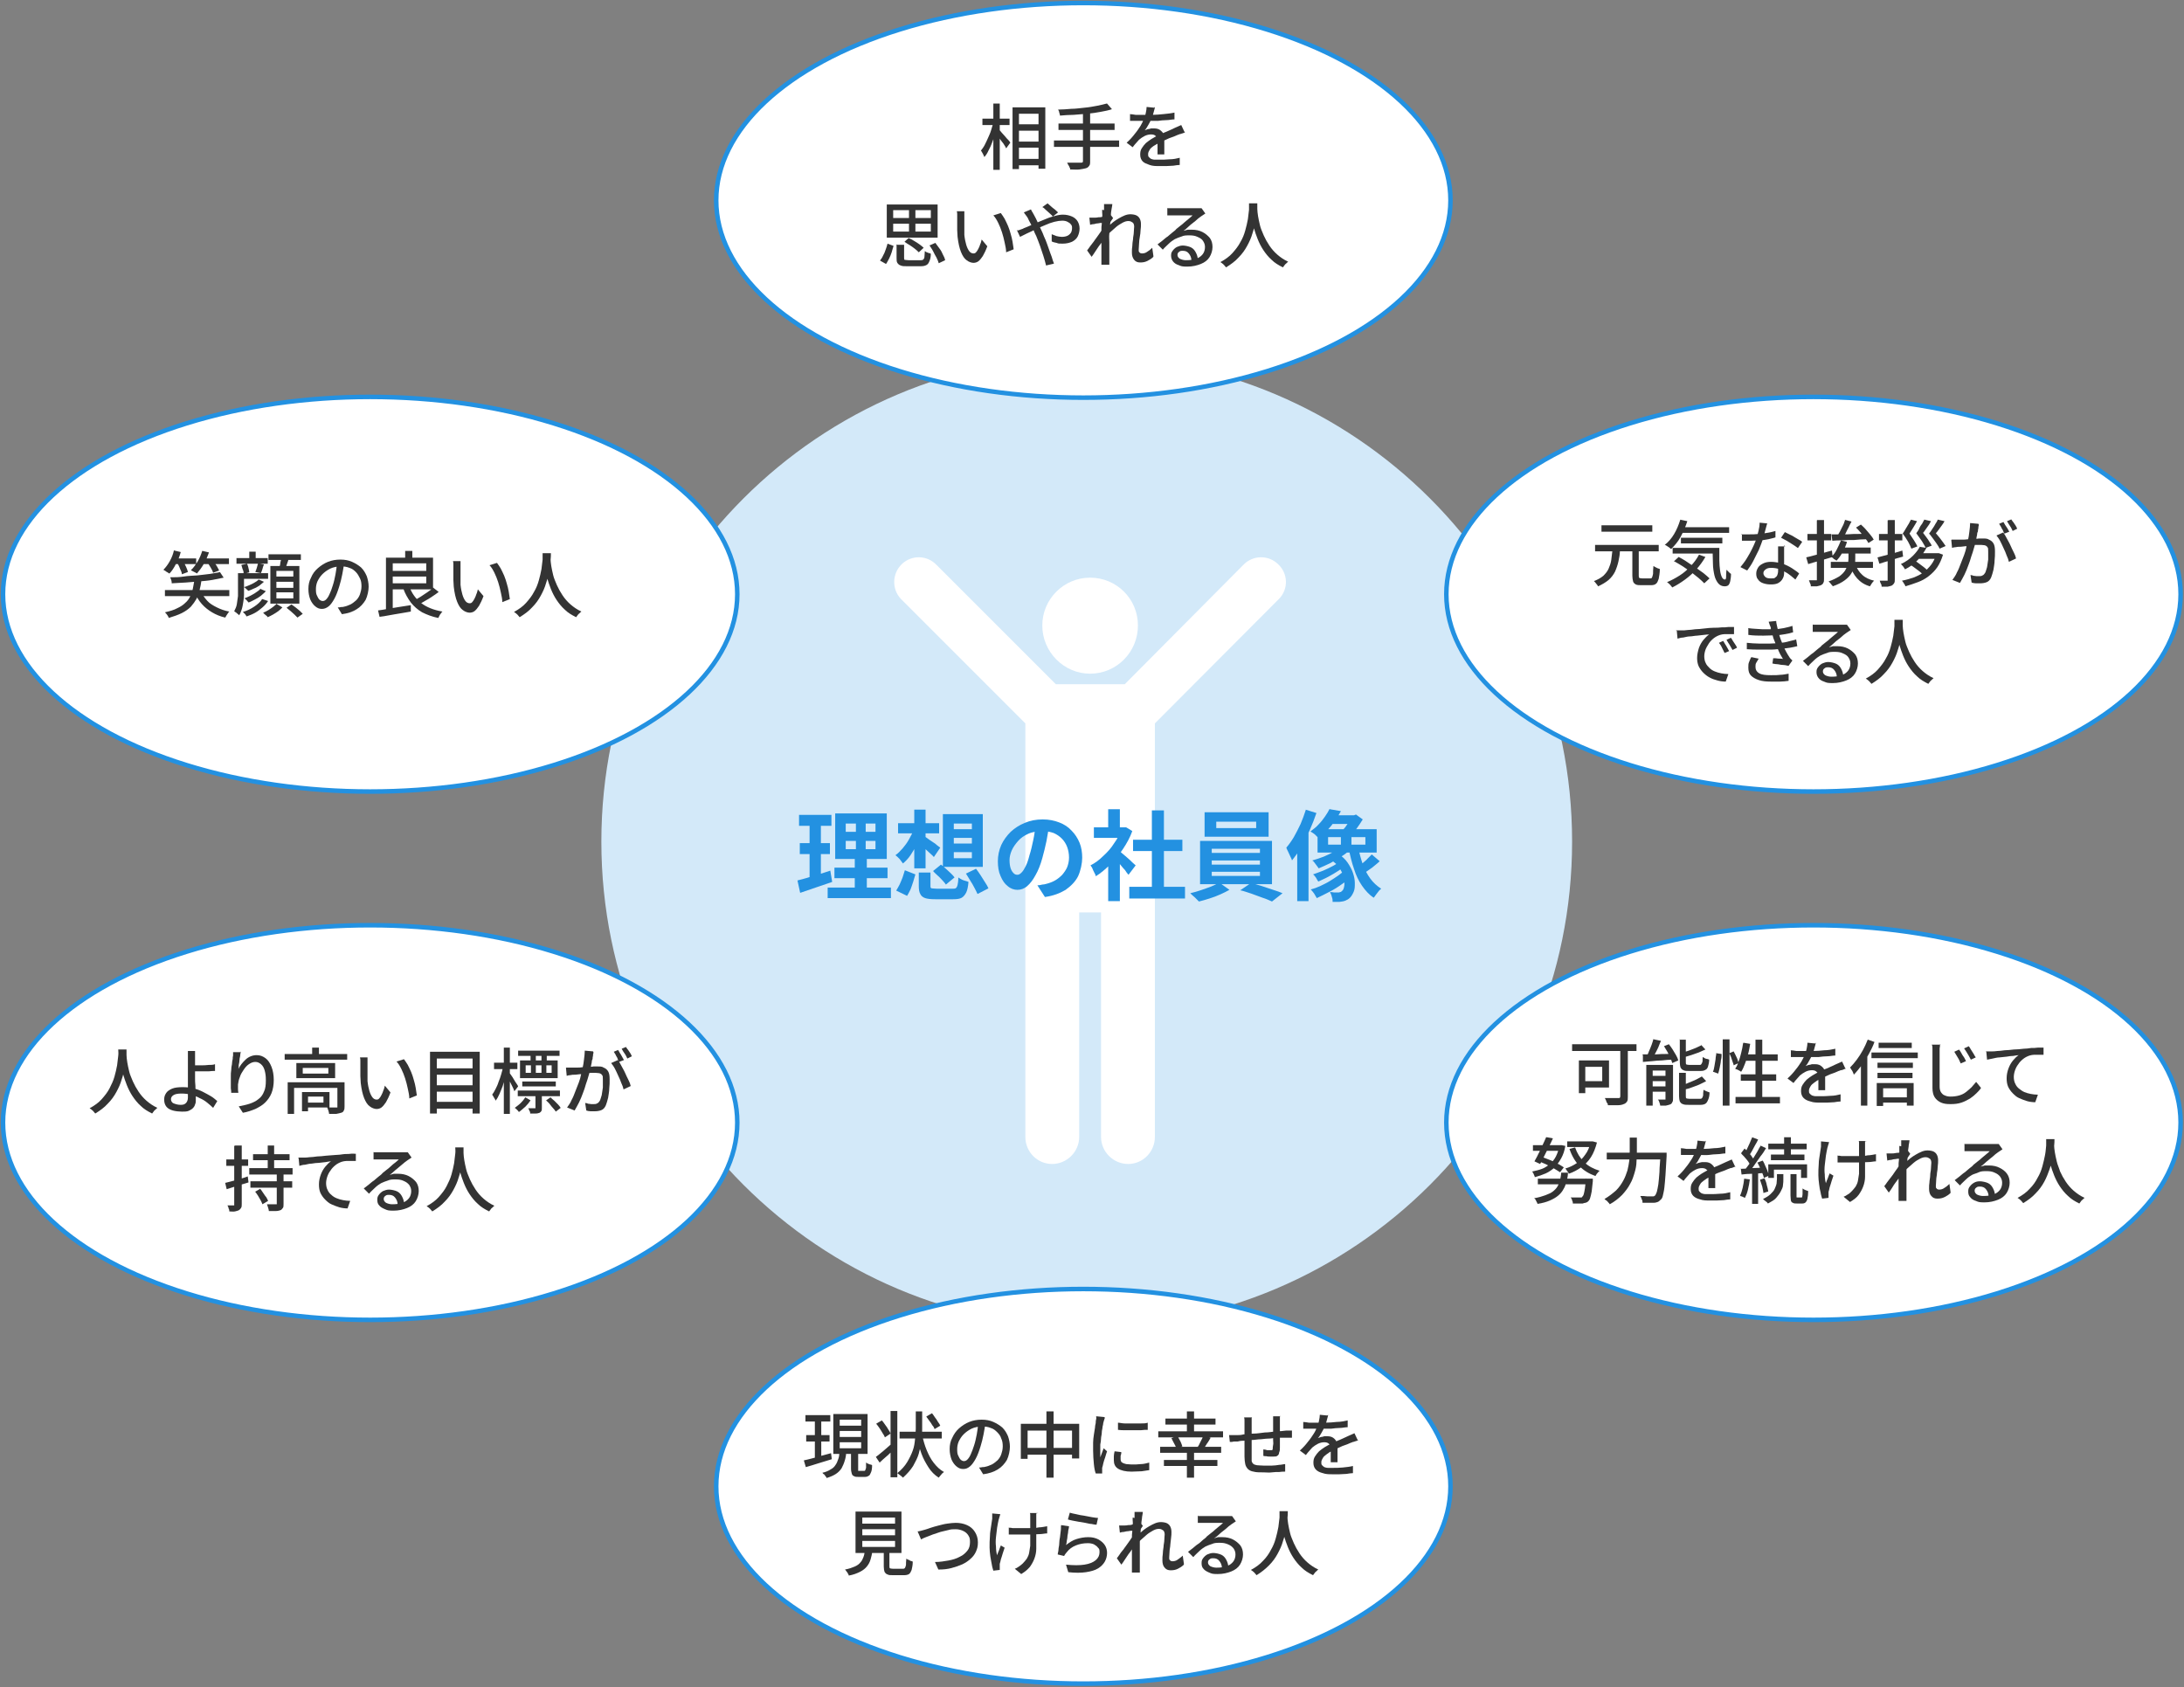 <?xml version="1.0" encoding="UTF-8"?> <svg xmlns="http://www.w3.org/2000/svg" width="580" height="448" version="1.1" viewBox="0 0 580 448"><rect x="0" y="0" width="580" height="448" fill="#808080" stroke="none"/><defs><style> .cls-1 { fill: #2391e1; } .cls-2, .cls-3 { fill: #fff; } .cls-3 { stroke: #2391e1; stroke-width: 1.2px; } .cls-4 { fill: #333; } .cls-5 { fill: #d3e9f9; } </style></defs><g><g id="_レイヤー_1" data-name="レイヤー_1"><path class="cls-5" d="M417.5,223.5c0,71.2-57.7,128.9-128.9,128.9s-128.9-57.7-128.9-128.9,57.7-128.9,128.9-128.9,128.9,57.7,128.9,128.9Z"></path><g><path class="cls-2" d="M289.5,178.9c7,0,12.7-5.7,12.7-12.8s-5.7-12.7-12.7-12.7-12.7,5.7-12.7,12.7c0,7,5.7,12.8,12.7,12.8Z"></path><path class="cls-2" d="M299,181.7h-18.6l-31.7-31.7c-2.5-2.6-6.6-2.7-9.2-.2-2.6,2.5-2.7,6.6-.3,9.2l33.1,33.1v109.8c0,4,3.2,7.2,7.1,7.2s7.2-3.2,7.2-7.2v-59.6h5.8v59.6c0,4,3.3,7.2,7.2,7.2s7.1-3.2,7.1-7.2v-109.8s33-33.1,33-33.1c2.5-2.6,2.4-6.7-.3-9.2-2.6-2.5-6.7-2.4-9.2.2l-31.5,31.7Z"></path></g><g><path class="cls-1" d="M211.8,233.8c.8-.2,1.6-.4,2.6-.7.9-.3,1.9-.6,3-.9,1.1-.3,2.1-.7,3.1-1l.5,3c-1.5.5-2.9,1-4.4,1.5-1.5.5-2.9,1-4.1,1.4l-.7-3.2ZM212.2,216.4h8.6v2.9h-8.6v-2.9ZM212.4,223.9h8v2.9h-8v-2.9ZM215,217.6h3v16l-3,.5v-16.5ZM219.8,235.7h16.8v2.8h-16.8v-2.8ZM221.6,230.4h14.1v2.8h-14.1v-2.8ZM221.8,216h13.7v12.1h-13.7v-12.1ZM224.6,218.7v2.2h7.9v-2.2h-7.9ZM224.6,223.3v2.2h7.9v-2.2h-7.9ZM227.3,217.1h2.6v9.8h.3v10.1h-3.2v-10.1h.3v-9.8Z"></path><path class="cls-1" d="M242.7,220.4l2.1.7c-.3,1.1-.8,2.1-1.3,3.1-.5,1-1.1,2-1.7,2.9-.6.9-1.3,1.6-2,2.2-.2-.3-.5-.7-.9-1.2-.4-.4-.8-.8-1.1-1,.7-.5,1.3-1.1,1.9-1.8.6-.7,1.2-1.5,1.7-2.4.5-.9.9-1.7,1.3-2.6ZM240.3,231.1l2.8,1.1c-.2.6-.4,1.3-.6,2-.2.7-.5,1.4-.7,2-.3.6-.6,1.2-.9,1.7l-2.9-1.4c.3-.5.6-1,.9-1.6s.5-1.2.8-1.9c.2-.6.4-1.3.6-1.9ZM238.5,218.6h10.9v2.7h-10.9v-2.7ZM242.8,215h3v15.6h-3v-15.6ZM245.5,222.1c.2.1.5.3.9.6.4.3.8.6,1.3.9.5.3.9.6,1.2.9.4.3.7.5.8.6l-1.7,2.5c-.2-.3-.6-.6-.9-.9-.4-.4-.8-.7-1.2-1.1-.4-.4-.8-.7-1.2-1.1-.4-.3-.7-.6-1-.8l1.6-1.5ZM244,231.7h3.1v3.5c0,.4,0,.6.3.7.2,0,.7.1,1.4.1h4.2c.4,0,.7,0,.9-.2s.3-.4.4-.8.2-1.1.2-2c.2.2.5.3.8.5s.7.3,1,.4c.4.1.7.2.9.3-.1,1.2-.3,2.2-.6,2.8s-.7,1.1-1.2,1.4-1.3.4-2.3.4h-4.7c-1.2,0-2.1-.1-2.7-.3-.6-.2-1.1-.6-1.3-1.1-.3-.5-.4-1.2-.4-2.2v-3.6ZM247.8,231.3l2.1-1.7c.4.3.8.7,1.3,1.1.4.4.9.8,1.3,1.2s.8.8,1,1.1l-2.3,1.9c-.2-.3-.5-.7-.9-1.1s-.8-.9-1.3-1.3c-.4-.4-.9-.8-1.2-1.2ZM250.4,216.2h10.6v14h-10.6v-14ZM253.3,218.7v1.5h4.8v-1.5h-4.8ZM253.3,222.5v1.5h4.8v-1.5h-4.8ZM253.3,226.3v1.6h4.8v-1.6h-4.8ZM256.5,232l2.7-1.3c.4.5.8,1.1,1.2,1.7.4.6.8,1.3,1.2,1.9.4.6.7,1.1.9,1.6l-2.9,1.5c-.2-.5-.5-1-.8-1.6s-.7-1.3-1.1-1.9c-.4-.7-.8-1.3-1.1-1.8Z"></path><path class="cls-1" d="M278.6,219.2c-.2,1.3-.4,2.7-.7,4.2-.3,1.5-.7,3-1.1,4.5-.5,1.8-1.1,3.3-1.8,4.5-.7,1.3-1.4,2.2-2.2,2.9-.8.7-1.7,1-2.6,1s-1.8-.3-2.6-1c-.8-.6-1.4-1.5-1.9-2.7-.5-1.1-.7-2.4-.7-3.9s.3-2.9.9-4.3c.6-1.3,1.5-2.5,2.5-3.5,1.1-1,2.3-1.8,3.8-2.4,1.4-.6,3-.9,4.7-.9s3.1.3,4.4.8c1.3.5,2.4,1.2,3.3,2.2.9.9,1.6,2,2.1,3.2s.7,2.6.7,4-.4,3.4-1.1,4.9c-.7,1.4-1.9,2.6-3.3,3.6-1.5.9-3.3,1.6-5.5,1.9l-2-3.1c.5,0,.9-.1,1.3-.2.4,0,.7-.1,1.1-.2.8-.2,1.6-.5,2.3-.9.7-.4,1.3-.9,1.9-1.5.5-.6,1-1.3,1.3-2,.3-.8.5-1.6.5-2.6s-.2-2-.5-2.8c-.3-.8-.8-1.6-1.4-2.2-.6-.6-1.3-1.1-2.2-1.5-.9-.3-1.9-.5-3-.5s-2.6.2-3.7.7-2,1.1-2.7,1.9c-.7.8-1.3,1.6-1.7,2.5-.4.9-.6,1.8-.6,2.6s.1,1.6.3,2.2.5,1,.8,1.3c.3.3.6.4,1,.4s.7-.2,1.1-.6c.4-.4.7-.9,1.1-1.7s.7-1.7,1-2.9c.4-1.2.7-2.6,1-4,.3-1.4.5-2.8.6-4.2h3.5Z"></path><path class="cls-1" d="M297.9,219.7h1.1c0-.1,1.7,1,1.7,1-.6,1.7-1.5,3.3-2.5,4.8-1,1.5-2.2,2.9-3.4,4.1s-2.5,2.3-3.8,3.1c0-.3-.2-.6-.4-1-.2-.4-.4-.8-.5-1.1s-.4-.6-.5-.8c1.2-.6,2.3-1.4,3.4-2.5,1.1-1,2.1-2.1,2.9-3.4.9-1.2,1.5-2.5,2-3.8v-.5ZM290.5,219.7h8.5v2.8h-8.5v-2.8ZM294.3,214.9h3.1v6.1h-3.1v-6.1ZM294.3,228.6l3.1-3.7v14.4h-3.1v-10.7ZM297,225.8c.2.2.6.4,1,.8.4.4.9.7,1.4,1.2.5.4.9.8,1.3,1.2.4.4.7.6.9.8l-1.9,2.5c-.3-.3-.6-.7-.9-1.2-.4-.4-.8-.9-1.2-1.4s-.8-.9-1.2-1.3c-.4-.4-.7-.8-1-1l1.7-1.5ZM299.9,235.5h14.8v3.1h-14.8v-3.1ZM300.9,223h13.1v3h-13.1v-3ZM305.9,215.2h3.2v21.8h-3.2v-21.8Z"></path><path class="cls-1" d="M323.7,234.3l2.8,2c-.7.4-1.5.8-2.4,1.2-.9.4-1.9.8-2.9,1.1s-1.9.6-2.8.8c-.3-.3-.7-.7-1.1-1.1-.5-.4-.9-.8-1.2-1.1.9-.2,1.9-.5,2.8-.8,1-.3,1.9-.7,2.8-1,.9-.4,1.6-.7,2.1-1.1ZM318.7,223.3h19.1v11.5h-19.1v-11.5ZM319.9,215.7h17v6.5h-17v-6.5ZM321.8,225.4v1.1h12.8v-1.1h-12.8ZM321.8,228.5v1.1h12.8v-1.1h-12.8ZM321.8,231.5v1.1h12.8v-1.1h-12.8ZM323,218.2v1.7h10.6v-1.7h-10.6ZM329.4,236.4l2.8-1.9c.9.2,1.9.5,2.9.8,1,.3,2,.7,3,1s1.8.6,2.5.9l-2.8,2.2c-.7-.3-1.5-.7-2.5-1-1-.4-2-.7-3-1.1-1-.3-2-.7-3-.9Z"></path><path class="cls-1" d="M346.7,215l2.9.9c-.5,1.5-1.1,3-1.8,4.6-.7,1.5-1.4,3-2.2,4.4-.8,1.4-1.7,2.6-2.5,3.6,0-.2-.2-.6-.4-1-.2-.4-.4-.9-.6-1.3s-.4-.8-.5-1.1c.7-.8,1.4-1.8,2-2.8.6-1.1,1.2-2.2,1.8-3.5.5-1.2,1-2.5,1.4-3.8ZM344.6,222.1l2.9-2.9h0v20.1h-3v-17.2ZM353.2,214.9l2.9.5c-.7,1.3-1.5,2.5-2.5,3.8-1,1.2-2.1,2.4-3.4,3.4-.3-.3-.6-.6-1-1-.4-.3-.8-.6-1.2-.8.8-.6,1.6-1.2,2.2-1.9.7-.7,1.2-1.4,1.7-2.1.5-.7.9-1.4,1.2-2ZM357.3,231.1l1.9,1.4c-.7.7-1.6,1.5-2.7,2.2-1.1.8-2.2,1.5-3.4,2.1-1.2.6-2.3,1.2-3.4,1.7-.2-.3-.4-.7-.7-1.2-.3-.4-.6-.8-.9-1.1.8-.2,1.6-.5,2.5-.9.8-.4,1.7-.8,2.5-1.3s1.6-1,2.3-1.5c.7-.5,1.3-1,1.8-1.5ZM356.5,224.5l2.3.9c-.7.7-1.5,1.4-2.5,2-1,.7-2,1.2-3,1.8-1.1.5-2.1,1-3.1,1.4-.1-.2-.3-.4-.5-.7-.2-.3-.4-.5-.6-.8s-.4-.5-.6-.6c1-.3,2-.6,3-1,1-.4,2-.9,2.8-1.4.9-.5,1.6-1,2.2-1.6ZM356,228.4l1.7,1.1c-.6.5-1.3,1.1-2.2,1.7s-1.8,1.1-2.7,1.6-1.9.9-2.7,1.3c-.2-.3-.4-.6-.6-1-.3-.4-.5-.7-.8-.9.8-.3,1.7-.6,2.7-1,.9-.4,1.8-.8,2.7-1.3s1.5-1,2.1-1.4ZM349.9,220.2h15.7v6.2h-15.7v-6.2ZM354,216.5h5.8v2.3h-7.6l1.8-2.3ZM352.7,222.3v2h9.9v-2h-9.9ZM353.3,228l2.1-1.3c1,.7,1.9,1.5,2.5,2.4.6.9,1.1,1.8,1.4,2.7.3.9.5,1.8.5,2.7,0,.9,0,1.6-.3,2.3s-.6,1.2-1,1.6c-.4.4-.8.6-1.3.8s-.9.2-1.5.3c-.3,0-.6,0-.9,0-.3,0-.6,0-.9,0,0-.4,0-.8-.2-1.3-.1-.5-.3-.9-.5-1.3.4,0,.7,0,1.1.1.3,0,.6,0,.9,0s.5,0,.7-.1c.2,0,.4-.2.6-.4.3-.3.4-.7.5-1.3.1-.6,0-1.3-.1-2.1s-.6-1.6-1.1-2.5-1.4-1.6-2.4-2.3ZM356.1,221.1h2.8v4.1h-2.8v-4.1ZM358.9,216.5h.7l.5-.2,1.8,1.3c-.5.8-1,1.6-1.6,2.4s-1.2,1.5-1.8,2.1c-.2-.3-.5-.6-.8-1-.3-.4-.6-.7-.9-.9.4-.4.8-1,1.2-1.6s.7-1.2.9-1.7v-.5ZM360.7,225c.3,1.6.7,3,1.2,4.5.5,1.4,1.2,2.7,2,3.8.8,1.1,1.8,2,2.9,2.7-.2.2-.5.4-.7.7s-.5.6-.7.9c-.2.3-.4.6-.6.8-1.2-.8-2.2-1.9-3.1-3.2-.9-1.3-1.6-2.8-2.1-4.4-.6-1.7-1-3.4-1.4-5.3l2.5-.4ZM364.3,226.9l2.1,1.8c-.6.6-1.3,1.1-2,1.7-.7.5-1.4,1-2,1.4l-1.7-1.7c.4-.3.8-.6,1.2-.9.4-.4.9-.7,1.3-1.2.4-.4.8-.8,1.1-1.1Z"></path></g><ellipse class="cls-3" cx="287.7" cy="394.7" rx="97.5" ry="52.4"></ellipse><ellipse class="cls-3" cx="287.7" cy="53.2" rx="97.5" ry="52.4"></ellipse><ellipse class="cls-3" cx="481.6" cy="298.1" rx="97.5" ry="52.4"></ellipse><ellipse class="cls-3" cx="98.3" cy="298.1" rx="97.5" ry="52.4"></ellipse><ellipse class="cls-3" cx="481.6" cy="157.8" rx="97.5" ry="52.4"></ellipse><ellipse class="cls-3" cx="98.3" cy="157.8" rx="97.5" ry="52.4"></ellipse><g><path class="cls-4" d="M31.6,278.7h2c0,.5,0,1.2-.1,2,0,.8-.2,1.7-.4,2.8-.2,1-.4,2.1-.8,3.2-.3,1.1-.8,2.2-1.4,3.3-.6,1.1-1.3,2.1-2.3,3.1-.9,1-2,1.8-3.3,2.6-.2-.2-.4-.5-.6-.7-.3-.3-.6-.5-.9-.7,1.3-.7,2.4-1.5,3.2-2.4s1.6-1.9,2.1-2.9,1-2,1.3-3.1c.3-1,.5-2,.7-3,.1-.9.2-1.8.3-2.5s0-1.3,0-1.7ZM33.6,279.1c0,.2,0,.6,0,1.1,0,.5.1,1.2.2,1.9.1.7.3,1.5.5,2.4.2.9.6,1.7,1,2.7.4.9.9,1.8,1.5,2.7s1.3,1.7,2.1,2.4c.8.7,1.8,1.4,2.9,1.9-.3.2-.5.5-.8.7-.2.3-.4.5-.6.8-1.2-.6-2.2-1.2-3-2-.9-.8-1.6-1.7-2.2-2.6s-1.1-1.9-1.5-2.9c-.4-1-.7-1.9-1-2.9-.2-.9-.4-1.8-.6-2.6-.1-.8-.2-1.5-.3-2.1,0-.6,0-1-.1-1.3l1.7-.2Z"></path><path class="cls-4" d="M51.8,279.1c0,.2,0,.4,0,.6,0,.2,0,.5,0,.7,0,.3,0,.5,0,.7,0,.4,0,.9,0,1.5,0,.6,0,1.2,0,1.8s0,1.1,0,1.8c0,.7,0,1.4.1,2.2,0,.7,0,1.4.1,2.1,0,.6,0,1.2,0,1.6s0,.8-.2,1.2c-.1.4-.3.7-.6,1-.3.3-.7.5-1.1.7-.5.2-1.1.2-1.8.2s-1.7-.1-2.4-.3c-.7-.2-1.3-.5-1.7-1-.4-.5-.6-1.1-.6-1.9s.2-1.2.5-1.7.9-.9,1.6-1.2c.7-.3,1.7-.4,2.8-.4s1.9.1,2.8.3c.9.2,1.7.5,2.5.9.8.4,1.5.8,2.2,1.2.7.4,1.2.9,1.7,1.3l-1.1,1.8c-.5-.5-1-.9-1.6-1.4-.6-.5-1.3-.9-2-1.2-.7-.4-1.5-.7-2.3-.9-.8-.2-1.6-.3-2.5-.3s-1.6.1-2.1.4-.7.7-.7,1.1.2.9.7,1.1c.5.2,1.1.4,1.9.4s1.1-.2,1.4-.5.5-.8.5-1.4,0-.8,0-1.4,0-1.2,0-1.9c0-.7,0-1.4,0-2s0-1.2,0-1.7,0-.8,0-1.2c0-.4,0-.8,0-1.2v-1c0-.3,0-.5,0-.8,0-.3,0-.5,0-.7,0-.2,0-.4,0-.5h2.3ZM50.6,282.9c.3,0,.7,0,1.2,0,.5,0,1.1,0,1.7,0,.6,0,1.2,0,1.9-.1.6,0,1.2,0,1.7-.2v1.8c-.4,0-1,0-1.7.1-.6,0-1.3,0-1.9,0s-1.2,0-1.7,0-.9,0-1.3,0v-1.8Z"></path><path class="cls-4" d="M64,279.1c0,.3-.2.6-.2,1.1,0,.4-.2.8-.2,1.3,0,.4-.1.9-.2,1.3,0,.4,0,.8-.1,1.1.2-.4.5-.9.8-1.3s.7-.8,1.1-1.2c.4-.4.9-.7,1.4-.9s1-.3,1.6-.3c.9,0,1.6.3,2.3.8.7.5,1.2,1.3,1.6,2.3s.6,2.2.6,3.5-.2,2.5-.6,3.5-1,1.8-1.7,2.5-1.6,1.2-2.6,1.7c-1,.4-2.1.8-3.3,1l-1.1-1.7c1-.2,2-.4,2.9-.7.9-.3,1.7-.7,2.3-1.2.7-.5,1.2-1.2,1.5-2,.4-.8.5-1.8.5-3s-.1-1.8-.3-2.6c-.2-.7-.5-1.3-1-1.7s-.9-.6-1.5-.6-1.1.2-1.7.6-1,.9-1.4,1.5c-.4.6-.8,1.2-1,1.9-.3.7-.4,1.3-.5,2,0,.3,0,.6,0,1,0,.3,0,.7.1,1.2h-1.9c0-.2,0-.7-.1-1.2,0-.5,0-1.1,0-1.7s0-.9,0-1.5c0-.5,0-1.1.1-1.6,0-.6.1-1.1.2-1.6,0-.5.1-1,.2-1.4,0-.3,0-.6.1-.9,0-.3,0-.6,0-.9h2.1Z"></path><path class="cls-4" d="M75.6,279.9h16.6v1.5h-16.6v-1.5ZM76.4,287.4h14v1.5h-12.3v6.9h-1.7v-8.4ZM78.7,282.3h10.3v4h-10.3v-4ZM80.2,290h1.6v5.1h-1.6v-5.1ZM80.4,283.6v1.5h6.8v-1.5h-6.8ZM81.1,290h6.4v4.1h-6.4v-1.3h4.8v-1.6h-4.8v-1.3ZM82.9,278.2h1.8v2.5h-1.8v-2.5ZM89.7,287.4h1.8v6.4c0,.5,0,.8-.2,1.1-.1.3-.3.5-.7.6-.3.1-.8.2-1.3.3-.5,0-1.2,0-1.9,0,0-.3-.1-.5-.2-.9-.1-.3-.2-.6-.3-.8.5,0,1,0,1.5,0s.8,0,.9,0c.2,0,.3,0,.3,0,0,0,0-.1,0-.3v-6.4Z"></path><path class="cls-4" d="M97.6,280.8c0,.2,0,.4,0,.6,0,.3,0,.5,0,.8,0,.3,0,.5,0,.6,0,.4,0,.8,0,1.3,0,.5,0,1,0,1.5s0,1,0,1.5c.1,1,.3,1.9.5,2.6.2.7.5,1.3.8,1.7s.7.6,1.1.6.5-.1.7-.3.4-.5.6-.9c.2-.4.4-.8.5-1.2.2-.4.3-.9.4-1.3l1.5,1.8c-.4,1.1-.8,1.9-1.2,2.6-.4.6-.8,1.1-1.2,1.4s-.9.4-1.3.4-1.2-.2-1.8-.7c-.6-.4-1.1-1.2-1.5-2.2-.4-1-.7-2.3-.9-4,0-.6-.1-1.2-.1-1.8,0-.6,0-1.3,0-1.8,0-.6,0-1.1,0-1.4s0-.5,0-.9c0-.3,0-.6-.1-.9h2.3ZM107.3,281.3c.3.4.7,1,1,1.5.3.6.6,1.2.9,1.9.3.7.5,1.4.7,2.1.2.7.4,1.4.5,2.1.1.7.2,1.4.3,2l-2,.8c0-.8-.2-1.7-.4-2.6-.2-.9-.4-1.8-.7-2.7-.3-.9-.6-1.7-1-2.5-.4-.8-.8-1.5-1.3-2l1.9-.6Z"></path><path class="cls-4" d="M114.2,279.3h13.2v16.4h-1.9v-14.6h-9.5v14.6h-1.8v-16.4ZM115.4,283.7h10.7v1.7h-10.7v-1.7ZM115.4,288.2h10.7v1.7h-10.7v-1.7ZM115.4,292.6h10.7v1.8h-10.7v-1.8Z"></path><path class="cls-4" d="M133.7,283.3l1,.4c-.1.7-.3,1.5-.5,2.3-.2.8-.5,1.6-.7,2.4-.3.8-.6,1.5-.9,2.2-.3.7-.6,1.2-1,1.7,0-.2-.2-.5-.4-.8-.2-.3-.3-.6-.5-.8.3-.4.6-.9.9-1.5.3-.6.6-1.2.8-1.9.3-.7.5-1.3.7-2,.2-.7.4-1.4.5-2ZM131.2,282.2h6.2v1.7h-6.2v-1.7ZM133.8,278.2h1.6v17.6h-1.6v-17.6ZM135.3,284.9c.1.1.3.4.5.7.2.3.5.7.7,1.1s.5.8.7,1.1.4.6.4.7l-1,1.3c-.1-.3-.2-.6-.4-1-.2-.4-.4-.8-.6-1.2-.2-.4-.4-.8-.6-1.1-.2-.3-.4-.6-.5-.8l.8-.7ZM139.5,291.4l1.4.8c-.4.6-.8,1.1-1.4,1.7-.6.5-1.1,1-1.7,1.4-.1-.2-.3-.4-.5-.6-.2-.2-.4-.4-.6-.5.5-.4,1.1-.8,1.6-1.3.5-.5.9-1,1.2-1.5ZM137.5,289.6h11.2v1.5h-11.2v-1.5ZM137.6,279h11v1.4h-11v-1.4ZM138.1,281.6h10v4.7h-10v-4.7ZM138.7,287.2h8.9v1.3h-8.9v-1.3ZM139.6,282.9v2h6.9v-2h-6.9ZM142.2,290.3h1.7v3.8c0,.4,0,.7-.1.9s-.3.4-.5.5c-.3.1-.6.2-1,.2-.4,0-.9,0-1.5,0,0-.2,0-.5-.2-.7-.1-.3-.2-.5-.3-.7.4,0,.7,0,1.1,0s.5,0,.6,0c.1,0,.2,0,.2,0s0,0,0-.2v-3.8ZM140.9,279.8h1.4v2.6h-1.4v-2.6ZM141,282.2h1.3v3.6h-1.3v-3.6ZM143.8,279.8h1.4v2.6h-1.4v-2.6ZM143.8,282.2h1.3v3.6h-1.3v-3.6ZM144.9,292.3l1.3-.9c.3.3.6.6,1,.9.3.3.7.7,1,1,.3.3.5.6.7.9l-1.3,1c-.2-.3-.4-.6-.7-.9-.3-.3-.6-.7-.9-1.1s-.7-.7-1-1Z"></path><path class="cls-4" d="M150.4,283.5c.3,0,.6,0,.9,0s.6,0,.9,0c.3,0,.7,0,1.1,0,.4,0,.9,0,1.4-.1.5,0,1,0,1.5-.1.5,0,1,0,1.4-.1.4,0,.8,0,1.1,0,.6,0,1.2,0,1.6.3.5.2.9.5,1.2,1s.4,1.2.4,2.1,0,1.6-.1,2.4c0,.9-.2,1.7-.3,2.5-.2.8-.4,1.5-.6,2-.3.7-.7,1.1-1.2,1.3s-1.1.3-1.7.3-.8,0-1.2,0c-.4,0-.8-.1-1.1-.2l-.3-2c.3,0,.5.1.8.2.3,0,.6.1.8.1.3,0,.5,0,.7,0,.3,0,.6,0,.9-.2.3-.1.5-.4.7-.7.2-.4.3-.9.5-1.5.1-.6.2-1.3.3-2,0-.7,0-1.4,0-2.1s0-1-.2-1.2c-.2-.3-.4-.4-.7-.5-.3,0-.6-.1-1-.1s-.7,0-1.2,0c-.5,0-1.1,0-1.7.2s-1.1.1-1.7.2-.9.1-1.2.1c-.2,0-.5,0-.9.1-.4,0-.7.1-1,.2l-.2-2.1ZM157.6,279.4c0,.2,0,.4-.1.6,0,.2,0,.5-.1.7,0,.3,0,.6-.2.9,0,.4-.1.8-.2,1.2s-.1.8-.2,1.1c-.1.5-.3,1.1-.5,1.8-.2.7-.4,1.4-.7,2.2-.2.8-.5,1.6-.8,2.4-.3.8-.6,1.6-1,2.4s-.8,1.5-1.2,2.2l-2-.8c.4-.6.9-1.2,1.2-2,.4-.7.7-1.5,1-2.3.3-.8.6-1.5.9-2.3.3-.8.5-1.5.6-2.1s.3-1.2.4-1.7c.2-.8.3-1.6.4-2.4s.2-1.6.2-2.3l2.2.2ZM164.1,281.5c.3.4.6.9.9,1.5.3.6.7,1.2,1,1.9.3.7.6,1.3.9,1.9.3.6.5,1.1.6,1.6l-1.9.9c-.1-.5-.3-1.1-.6-1.7-.2-.6-.5-1.3-.8-1.9-.3-.7-.6-1.3-.9-1.9-.3-.6-.7-1.1-1-1.5l1.8-.8ZM164.1,278.8c.2.2.3.5.5.8.2.3.4.6.6,1,.2.3.3.6.5.9l-1.3.5c-.1-.3-.3-.5-.4-.9s-.4-.6-.5-1c-.2-.3-.4-.6-.5-.8l1.2-.5ZM166.2,278c.2.2.3.5.6.8.2.3.4.6.6.9.2.3.3.6.4.8l-1.2.6c-.2-.4-.4-.9-.7-1.3s-.6-.9-.8-1.3l1.2-.5Z"></path><path class="cls-4" d="M59.9,314.1c.7-.2,1.7-.4,2.7-.7s2.2-.6,3.2-1l.2,1.6c-1,.3-2,.6-3,.9s-1.9.6-2.8.9l-.4-1.7ZM60.1,307.9h5.8v1.7h-5.8v-1.7ZM62.5,304.2h1.7v15.5c0,.5,0,.8-.2,1.1s-.3.4-.6.6c-.2.1-.6.2-1,.3s-.9,0-1.5,0c0-.2,0-.5-.2-.8,0-.3-.2-.6-.3-.8.4,0,.7,0,1,0h.6c.1,0,.2,0,.2,0s0-.1,0-.3v-15.5ZM66.2,310.2h11.5v1.7h-11.5v-1.7ZM66.5,313.7h11.1v1.7h-11.1v-1.7ZM67.2,306.5h9.7v1.6h-9.7v-1.6ZM67.7,316.5l1.4-.8c.3.3.5.7.8,1.1s.5.8.8,1.1c.2.4.4.7.5,1l-1.5.9c-.1-.3-.3-.7-.5-1.1-.2-.4-.5-.8-.7-1.2-.3-.4-.5-.8-.8-1.1ZM73.6,311.5h1.7v8.2c0,.5,0,.9-.2,1.1s-.3.5-.7.6c-.3.1-.7.2-1.2.2-.5,0-1.1,0-1.8,0,0-.3-.1-.5-.2-.9-.1-.3-.2-.6-.3-.9.5,0,.9,0,1.4,0,.4,0,.7,0,.9,0,.1,0,.2,0,.3,0,0,0,0-.1,0-.3v-8.2ZM71.1,304.2h1.7v6.8h-1.7v-6.8Z"></path><path class="cls-4" d="M79.1,307.4c.4,0,.7,0,1,0,.3,0,.6,0,.7,0,.3,0,.8,0,1.4-.1.6,0,1.2-.1,2-.2.7,0,1.5-.1,2.4-.2s1.7-.1,2.6-.2c.7,0,1.3-.1,2-.2s1.2,0,1.8-.1,1.1,0,1.5,0v1.9c-.3,0-.7,0-1.2,0-.5,0-.9,0-1.3,0s-.8.1-1.2.2c-.6.2-1.2.5-1.7.9-.5.4-1,.9-1.3,1.4-.4.5-.7,1.1-.9,1.7-.2.6-.3,1.2-.3,1.7s.1,1.3.4,1.8c.2.5.6,1,1,1.3.4.4.9.7,1.4.9s1.1.4,1.7.5c.6.1,1.2.2,1.9.2l-.7,2c-.7,0-1.5-.1-2.2-.3-.7-.2-1.4-.5-2.1-.8-.7-.3-1.2-.8-1.7-1.3s-.9-1.1-1.2-1.7c-.3-.7-.4-1.4-.4-2.3s.2-1.8.5-2.6c.3-.8.7-1.5,1.2-2.1s1-1.1,1.5-1.4c-.4,0-.8.1-1.4.2s-1.2.1-1.8.2c-.6,0-1.3.1-1.9.2-.6,0-1.3.2-1.8.3-.6,0-1.1.2-1.5.3l-.2-2.1Z"></path><path class="cls-4" d="M99.3,306c.2,0,.5,0,.8,0,.3,0,.5,0,.8,0s.5,0,.9,0c.4,0,.9,0,1.4,0,.5,0,1.1,0,1.6,0,.5,0,1,0,1.4,0,.4,0,.7,0,.9,0,.3,0,.6,0,.8,0s.3,0,.4,0l1,1.4c-.2.1-.4.3-.6.4-.2.1-.4.3-.6.4-.2.2-.6.4-.9.7-.4.3-.8.7-1.2,1-.4.4-.9.7-1.3,1.1-.4.4-.8.7-1.2,1,.4-.1.8-.2,1.1-.3.4,0,.8,0,1.1,0,1.1,0,2,.2,2.8.6s1.5,1,2,1.6c.5.7.7,1.5.7,2.4s-.3,1.9-.8,2.7c-.5.8-1.3,1.4-2.3,1.8-1,.4-2.2.7-3.6.7s-1.6-.1-2.3-.4-1.2-.6-1.5-1c-.4-.4-.5-.9-.5-1.5s.1-.9.4-1.3c.3-.4.6-.7,1.1-1,.5-.2,1-.4,1.6-.4s1.6.2,2.2.5c.6.3,1,.8,1.3,1.4.3.6.5,1.2.5,1.9l-1.7.2c0-.8-.3-1.4-.7-1.9-.4-.5-.9-.7-1.6-.7s-.7.1-1,.3c-.3.2-.4.5-.4.8,0,.4.2.7.6,1,.4.2,1,.4,1.6.4,1.1,0,2-.1,2.8-.4.8-.3,1.3-.7,1.7-1.2s.6-1.2.6-1.9-.2-1.1-.5-1.6c-.4-.5-.8-.8-1.5-1.1-.6-.3-1.3-.4-2.1-.4s-1.5,0-2.1.3c-.6.2-1.2.4-1.8.7-.5.3-1.1.7-1.6,1.2-.5.5-1.1,1-1.6,1.6l-1.4-1.4c.4-.3.8-.6,1.3-1s.9-.8,1.4-1.1c.5-.4.9-.8,1.3-1.1.4-.3.8-.6,1-.9.3-.2.6-.5,1-.8s.8-.6,1.2-1,.8-.7,1.2-1,.7-.6.9-.8c-.2,0-.5,0-.8,0-.4,0-.7,0-1.2,0-.4,0-.9,0-1.3,0-.4,0-.8,0-1.2,0-.4,0-.6,0-.8,0-.2,0-.5,0-.7,0-.2,0-.5,0-.7,0v-2Z"></path><path class="cls-4" d="M121.1,304.7h2c0,.5,0,1.2-.1,2,0,.8-.2,1.7-.4,2.8-.2,1-.4,2.1-.8,3.2-.3,1.1-.8,2.2-1.4,3.3-.6,1.1-1.3,2.1-2.3,3.1-.9,1-2,1.8-3.3,2.6-.2-.2-.4-.5-.6-.7-.3-.3-.6-.5-.9-.7,1.3-.7,2.4-1.5,3.2-2.4s1.6-1.9,2.1-2.9,1-2,1.3-3.1c.3-1,.5-2,.7-3,.1-.9.2-1.8.3-2.5s0-1.3,0-1.7ZM123.1,305.1c0,.2,0,.6,0,1.1,0,.5.1,1.2.2,1.9.1.7.3,1.5.5,2.4.2.9.6,1.7,1,2.7.4.9.9,1.8,1.5,2.7s1.3,1.7,2.1,2.4c.8.7,1.8,1.4,2.9,1.9-.3.2-.5.5-.8.7-.2.3-.4.5-.6.8-1.2-.6-2.2-1.2-3-2-.9-.8-1.6-1.7-2.2-2.6s-1.1-1.9-1.5-2.9c-.4-1-.7-1.9-1-2.9-.2-.9-.4-1.8-.6-2.6-.1-.8-.2-1.5-.3-2.1,0-.6,0-1-.1-1.3l1.7-.2Z"></path></g><g><path class="cls-4" d="M213.5,387.8c.6-.1,1.3-.3,2.1-.5.8-.2,1.6-.4,2.5-.7.9-.2,1.7-.5,2.6-.7l.2,1.6c-1.2.4-2.4.7-3.6,1.1s-2.3.7-3.3,1l-.5-1.7ZM213.9,375.8h6.6v1.7h-6.6v-1.7ZM214.1,381.1h6.2v1.7h-6.2v-1.7ZM216.4,376.4h1.7v11.2l-1.7.3v-11.5ZM222.9,385.8h1.8c0,.8-.2,1.6-.4,2.2-.2.7-.5,1.3-.8,1.9-.4.6-.9,1.1-1.5,1.5-.6.4-1.5.8-2.5,1.1,0-.2-.1-.3-.3-.5-.1-.2-.2-.4-.4-.5s-.3-.3-.4-.4c.9-.2,1.6-.5,2.2-.9.6-.3,1-.7,1.3-1.2.3-.4.5-.9.7-1.5.2-.5.3-1.1.3-1.8ZM221.3,375.5h9.1v10.6h-9.1v-10.6ZM223,377v1.6h5.7v-1.6h-5.7ZM223,380v1.6h5.7v-1.6h-5.7ZM223,383v1.6h5.7v-1.6h-5.7ZM226.2,385.4h1.7v4.7c0,.3,0,.4,0,.5,0,0,.2,0,.4,0h1.2c.1,0,.2,0,.3-.2,0-.1.1-.3.2-.6,0-.3,0-.8,0-1.4.1,0,.3.2.5.3.2,0,.4.2.6.2.2,0,.4.1.5.2,0,.8-.1,1.5-.3,1.9s-.3.8-.6.9c-.3.2-.6.3-1,.3h-1.7c-.5,0-.9,0-1.2-.2-.3-.1-.5-.3-.6-.7s-.2-.7-.2-1.3v-4.7Z"></path><path class="cls-4" d="M232.6,386.9c.5-.4,1.2-.9,2-1.6.8-.7,1.5-1.3,2.3-2l.7,1.4c-.7.6-1.3,1.3-2,1.9-.7.6-1.4,1.2-2,1.8l-1-1.5ZM232.8,378l1.4-.8c.3.4.6.7.9,1.2.3.4.6.8.8,1.2.3.4.5.8.6,1.1l-1.5,1c-.1-.3-.3-.7-.6-1.1-.2-.4-.5-.8-.8-1.3s-.6-.8-.9-1.2ZM236.5,374.7h1.8v17.6h-1.8v-17.6ZM243.1,374.8h1.8v4.6c0,1,0,2.1-.2,3.2-.1,1.1-.4,2.2-.7,3.4-.3,1.1-.9,2.2-1.5,3.3-.7,1.1-1.6,2.1-2.7,3.1-.2-.2-.4-.4-.7-.6-.3-.2-.5-.4-.8-.6,1.1-.9,2-1.9,2.6-2.9.6-1,1.1-2,1.5-3.1s.5-2,.6-3c.1-1,.2-1.9.2-2.8v-4.6ZM238.9,380.2h11.2v1.8h-11.2v-1.8ZM244.9,381.1c.3,1.4.7,2.8,1.2,4s1.1,2.4,1.9,3.4c.8,1,1.6,1.8,2.7,2.4-.1.1-.3.2-.5.4s-.3.4-.5.6-.3.4-.4.5c-1.1-.7-2-1.6-2.7-2.7s-1.4-2.3-1.9-3.7c-.5-1.4-.9-2.9-1.3-4.5l1.5-.3ZM246.1,376.1l1.4-.8c.3.3.5.7.8,1.1.3.4.6.8.8,1.2.3.4.5.7.6,1l-1.5.9c-.1-.3-.3-.7-.6-1-.2-.4-.5-.8-.8-1.2-.3-.4-.6-.8-.8-1.1Z"></path><path class="cls-4" d="M261.7,377.8c-.1,1-.3,2-.5,3.1-.2,1.1-.5,2.2-.8,3.2-.4,1.3-.8,2.4-1.3,3.3-.5.9-1,1.6-1.5,2-.6.5-1.1.7-1.8.7s-1.2-.2-1.8-.7c-.5-.4-1-1.1-1.3-1.8-.3-.8-.5-1.7-.5-2.8s.2-2.1.7-3c.4-.9,1-1.8,1.8-2.5.8-.7,1.7-1.3,2.7-1.7,1-.4,2.1-.6,3.3-.6s2.2.2,3.1.6c.9.4,1.7.9,2.4,1.5.7.7,1.1,1.4,1.5,2.3.3.9.5,1.8.5,2.8s-.3,2.5-.8,3.5c-.6,1-1.4,1.9-2.4,2.5-1.1.7-2.4,1.1-3.9,1.3l-1.1-1.8c.3,0,.6,0,.9-.1.3,0,.5,0,.8-.1.6-.1,1.2-.4,1.7-.6.6-.3,1-.7,1.5-1.1.4-.4.8-1,1-1.6.2-.6.4-1.3.4-2.1s-.1-1.5-.4-2.1c-.2-.7-.6-1.2-1.1-1.7-.5-.5-1-.9-1.7-1.1-.7-.3-1.5-.4-2.3-.4s-2,.2-2.8.6-1.5.9-2.1,1.5c-.6.6-1,1.3-1.3,1.9-.3.7-.4,1.4-.4,2s0,1.3.3,1.8c.2.5.4.8.7,1.1.3.2.5.3.8.3s.6-.1.9-.4c.3-.3.6-.7.9-1.4s.6-1.4.9-2.4c.3-.9.5-1.9.7-2.9.2-1,.3-2,.4-3h2Z"></path><path class="cls-4" d="M271.1,378.1h15.5v9.2h-1.9v-7.4h-11.8v7.5h-1.8v-9.3ZM272.1,384.5h13.7v1.8h-13.7v-1.8ZM277.9,374.8h1.9v17.6h-1.9v-17.6Z"></path><path class="cls-4" d="M293.4,376.4c0,.1,0,.3-.1.4,0,.2-.1.4-.2.6,0,.2,0,.3-.1.4,0,.3-.1.7-.2,1.1,0,.5-.2.9-.2,1.5s-.2,1.1-.2,1.6c0,.5-.1,1.1-.2,1.6,0,.5,0,1,0,1.4s0,.7,0,1c0,.3,0,.7,0,1,.1-.3.2-.5.3-.8.1-.3.2-.6.3-.8.1-.3.2-.5.3-.8l.9.8c-.2.5-.3,1-.5,1.6-.2.6-.4,1.1-.5,1.6-.1.5-.2.9-.3,1.2,0,.1,0,.3,0,.4,0,.2,0,.3,0,.4,0,0,0,.2,0,.3,0,.1,0,.3,0,.4h-1.7c-.2-.5-.4-1.4-.5-2.5-.1-1.1-.2-2.3-.2-3.5s0-1.4,0-2.2c0-.7.1-1.4.2-2.1s.2-1.3.3-1.9c0-.6.2-1,.2-1.4,0-.2,0-.5.1-.8s0-.5,0-.8l2.1.2ZM297.8,385.7c0,.3-.1.6-.2.9,0,.3,0,.5,0,.8s0,.4.1.6c0,.2.3.4.5.5.2.1.5.2.9.3.4,0,.9.1,1.4.1.9,0,1.7,0,2.4-.1.8,0,1.5-.2,2.3-.4v2c-.6.1-1.2.2-2,.3-.8,0-1.7.1-2.7.1-1.6,0-2.8-.3-3.6-.8-.8-.5-1.1-1.3-1.1-2.2s0-.7,0-1.1.1-.8.2-1.3l1.7.2ZM296.8,377.8c.6,0,1.2.2,1.9.2s1.4,0,2.2,0,1.5,0,2.1,0c.7,0,1.3,0,1.8-.2v1.9c-.5,0-1.2,0-1.8.1-.7,0-1.4,0-2.1,0s-1.4,0-2.1,0c-.7,0-1.3,0-1.9-.1v-1.9Z"></path><path class="cls-4" d="M307.6,380.1h17.2v1.6h-17.2v-1.6ZM308.1,384.2h16.2v1.6h-16.2v-1.6ZM309.1,387.7h14.2v1.6h-14.2v-1.6ZM309.5,376.7h13.3v1.6h-13.3v-1.6ZM311.1,381.9l1.6-.5c.3.4.5.9.8,1.4.2.5.4.9.5,1.3l-1.7.5c0-.4-.2-.8-.5-1.3s-.5-1-.7-1.4ZM315.2,374.8h1.9v6h-1.9v-6ZM315.2,385.6h1.9v6.8h-1.9v-6.8ZM319.5,381.3l2,.5c-.3.5-.6,1.1-1,1.6-.3.5-.6,1-.9,1.3l-1.5-.5c.2-.3.4-.6.5-.9.2-.3.3-.7.5-1,.2-.3.3-.7.4-1Z"></path><path class="cls-4" d="M326.4,381.1c.3,0,.6,0,1,0,.4,0,.8,0,1.2,0,.4,0,1,0,1.7-.2.8,0,1.6-.2,2.6-.2,1,0,2-.2,3-.3,1,0,2.1-.2,3-.3,1,0,1.8-.1,2.6-.2.3,0,.5,0,.8,0,.3,0,.6,0,.8,0v1.9c-.1,0-.2,0-.4,0-.2,0-.4,0-.6,0s-.4,0-.6,0c-.5,0-1.1,0-1.8,0-.7,0-1.5.1-2.3.2-.8,0-1.7.1-2.5.2-.9,0-1.7.2-2.5.2-.8,0-1.5.2-2.2.2s-1.2.1-1.5.2c-.2,0-.4,0-.7,0-.3,0-.5,0-.8.1-.2,0-.5,0-.6,0l-.2-1.9ZM332.4,376.6c0,.3,0,.5,0,.8,0,.3,0,.6,0,.9s0,.9,0,1.5,0,1.2,0,1.9,0,1.4,0,2v1.8c0,.5,0,.9,0,1.2,0,.5,0,.9,0,1.2,0,.3.2.6.4.8s.5.3,1,.4c.4,0,1,.1,1.8.1s1.3,0,2.1,0c.7,0,1.4-.1,2-.2.6,0,1.2-.2,1.6-.2v2c-.5,0-1,0-1.6.1-.6,0-1.3,0-2,.1s-1.3,0-2,0c-1.2,0-2.1,0-2.8-.2-.7-.1-1.2-.4-1.5-.7-.3-.3-.6-.8-.7-1.3-.1-.5-.2-1.2-.2-2,0-.3,0-.7,0-1.1,0-.5,0-1,0-1.6v-5.9c0-.3,0-.7,0-.9,0-.3,0-.6-.1-.9h2.1ZM339.9,376c0,.1,0,.2,0,.4,0,.2,0,.4,0,.6s0,.4,0,.5c0,.4,0,.8,0,1.2s0,.8,0,1.2c0,.4,0,.7,0,1.1,0,.5,0,1.1,0,1.7,0,.6,0,1.2,0,1.7,0,.5,0,.9-.2,1.3,0,.5-.3.8-.5.9-.2.2-.6.2-1,.2s-.5,0-.9,0c-.3,0-.7,0-1-.1-.3,0-.6,0-.8-.1v-1.7c.4,0,.7.1,1,.2.3,0,.6,0,.8,0s.4,0,.5,0,.2-.2.2-.4c0-.2,0-.6.1-1s0-.8,0-1.3c0-.5,0-.9,0-1.3,0-.4,0-.7,0-1.1v-2.3c0-.2,0-.3,0-.5,0-.2,0-.4,0-.6,0-.2,0-.3,0-.5h2Z"></path><path class="cls-4" d="M352.7,375.7c0,.4-.2.8-.3,1.3-.1.5-.3,1.1-.6,1.8-.2.5-.5,1.1-.8,1.6s-.6,1.1-1,1.5c.2-.1.5-.2.8-.3.3,0,.6-.1.9-.2.3,0,.6,0,.8,0,.8,0,1.4.2,1.9.7s.8,1.1.8,1.9v.9c0,.4,0,.8,0,1.2,0,.4,0,.8,0,1.2,0,.4,0,.7,0,1h-1.8c0-.2,0-.5,0-.8,0-.3,0-.7,0-1s0-.7,0-1v-.9c0-.6-.2-1-.5-1.2-.3-.3-.7-.4-1.2-.4s-1.1.1-1.7.4c-.6.3-1,.6-1.5,1-.3.3-.5.6-.8.9s-.6.7-.9,1.1l-1.6-1.2c.9-.8,1.6-1.6,2.2-2.4.6-.7,1.1-1.5,1.5-2.1s.7-1.3.9-1.9c.2-.5.4-1,.5-1.6.1-.5.2-1,.2-1.5l2,.2ZM345.9,377.6c.5,0,1.1.1,1.7.2.6,0,1.1,0,1.6,0,.8,0,1.8,0,2.8,0s2-.1,3-.2c1,0,2-.2,2.9-.4v1.8c-.7,0-1.4.2-2.1.2s-1.5.1-2.3.2c-.8,0-1.5,0-2.3,0-.7,0-1.4,0-2,0s-.6,0-.9,0c-.4,0-.7,0-1.1,0-.4,0-.8,0-1.1,0v-1.8ZM360.7,382.5c-.2,0-.4.1-.6.2-.2,0-.5.2-.7.2-.2,0-.4.2-.6.2-.6.3-1.4.6-2.3.9-.9.4-1.7.8-2.6,1.2-.6.3-1.1.6-1.6,1s-.8.6-1,1c-.2.3-.4.7-.4,1.1s0,.6.2.8c.2.2.4.4.6.5.3.1.6.2,1,.2.4,0,.8,0,1.3,0,.8,0,1.6,0,2.6-.1s1.9-.2,2.7-.4v1.9c-.5,0-1,.1-1.7.2-.6,0-1.2.1-1.9.1-.6,0-1.2,0-1.8,0-.9,0-1.8,0-2.6-.3-.8-.2-1.4-.5-1.8-.9-.4-.4-.7-1-.7-1.8s.1-1.2.4-1.7c.3-.5.7-1,1.1-1.4.5-.4,1-.8,1.5-1.1.6-.3,1.1-.7,1.7-.9.6-.3,1.2-.6,1.7-.8.5-.2,1-.4,1.4-.6.4-.2.9-.4,1.3-.6.3-.1.6-.3.9-.4.3-.1.6-.3.9-.4l.8,1.7Z"></path><path class="cls-4" d="M229.8,411.8h1.9c-.1.8-.3,1.6-.5,2.3s-.5,1.3-1,1.9c-.4.5-1,1-1.8,1.4-.8.4-1.8.8-3,1,0-.2-.1-.3-.2-.5-.1-.2-.2-.4-.4-.6-.1-.2-.3-.4-.4-.5,1.1-.2,1.9-.5,2.6-.8s1.2-.7,1.5-1.1c.4-.4.6-.9.8-1.4.2-.5.3-1.1.4-1.8ZM227.2,401.4h12.2v11h-12.2v-11ZM229,403v1.6h8.7v-1.6h-8.7ZM229,406.1v1.6h8.7v-1.6h-8.7ZM229,409.2v1.6h8.7v-1.6h-8.7ZM234.4,411.2h1.8v4.7c0,.3,0,.5.2.6.1,0,.4.1.8.1h2.5c.3,0,.4,0,.6-.2.1-.1.2-.4.3-.8,0-.4,0-1,.1-1.7.1.1.3.2.5.3.2,0,.4.2.6.3.2,0,.4.1.6.2,0,1-.2,1.7-.3,2.2-.2.5-.4.9-.7,1.1-.3.2-.8.3-1.3.3h-2.9c-.7,0-1.2,0-1.5-.2-.4-.1-.6-.4-.8-.7-.1-.3-.2-.8-.2-1.4v-4.7Z"></path><path class="cls-4" d="M243.5,406.7c.3,0,.7-.1,1.1-.2.4-.1.8-.2,1.1-.3.4-.1.9-.3,1.5-.5s1.3-.4,2.1-.6,1.5-.4,2.3-.5,1.5-.2,2.2-.2c1.1,0,2.1.2,3,.6.9.4,1.6,1,2.1,1.8s.8,1.7.8,2.8-.2,1.7-.5,2.4c-.3.7-.8,1.4-1.4,1.9-.6.6-1.4,1.1-2.2,1.5-.9.4-1.8.7-2.9,1s-2.2.4-3.5.4l-.9-2c1.3,0,2.5-.2,3.6-.4,1.1-.2,2.1-.5,3-1,.9-.4,1.5-1,2-1.6s.7-1.4.7-2.3-.1-1.2-.4-1.7c-.3-.5-.7-.9-1.3-1.2-.6-.3-1.3-.5-2.1-.5s-1.2,0-1.9.2-1.4.3-2.1.5c-.7.2-1.4.5-2.1.7-.7.3-1.3.5-1.8.7s-1,.4-1.3.6l-.9-2.1Z"></path><path class="cls-4" d="M265.6,402.2c0,.2-.1.4-.2.7s-.1.5-.2.7c-.1.6-.3,1.3-.4,2.1s-.2,1.6-.3,2.5-.1,1.7,0,2.5c0,.8.1,1.6.3,2.3.1-.4.3-.8.5-1.3.2-.5.3-.9.5-1.3l1,.6c-.2.5-.3,1-.5,1.5-.2.6-.3,1.1-.5,1.6-.1.5-.2.9-.3,1.2,0,.2,0,.3,0,.5,0,.2,0,.3,0,.4s0,.2,0,.3c0,.1,0,.2,0,.4l-1.7.2c-.1-.4-.3-.9-.4-1.6s-.3-1.4-.4-2.2c-.1-.8-.2-1.6-.2-2.4s0-2,.1-3c0-1,.2-1.8.3-2.6.1-.8.2-1.4.3-2,0-.2,0-.5,0-.7s0-.5,0-.7l2.2.2ZM268,405.7c.3,0,.6,0,.9.1.3,0,.7,0,1,0,.3,0,.7,0,1,0,.8,0,1.6,0,2.5,0,.9,0,1.7,0,2.5-.2.8,0,1.5-.2,2.2-.3v1.9c-.6,0-1.3.2-2.1.2-.8,0-1.6.1-2.5.1s-1.7,0-2.5,0-.6,0-1,0c-.4,0-.7,0-1.1,0-.4,0-.7,0-1,0v-1.9ZM275.2,401.9c0,.2,0,.4,0,.6,0,.2,0,.4,0,.6v.7c0,.3,0,.7,0,1.1,0,.4,0,.8,0,1.3,0,.4,0,.8,0,1.2v.9c0,1.1,0,2.1,0,3,0,.9-.2,1.8-.5,2.6-.3.8-.7,1.5-1.2,2.2-.6.7-1.3,1.3-2.3,1.9l-1.7-1.4c.3-.1.7-.3,1.1-.6s.7-.5,1-.8c.4-.4.8-.9,1.1-1.3.3-.5.5-1,.6-1.5s.2-1.2.3-1.9c0-.7,0-1.5,0-2.3s0-.7,0-1.2c0-.5,0-1,0-1.5,0-.5,0-1,0-1.5,0-.4,0-.8,0-1,0-.2,0-.4,0-.7,0-.2,0-.4-.1-.5h2.2Z"></path><path class="cls-4" d="M283.9,405.3c0,.3-.1.7-.2,1.1,0,.4-.1.9-.2,1.4,0,.5-.1.9-.2,1.4,0,.4-.1.8-.2,1.1.9-.7,1.8-1.3,2.8-1.6s2-.5,3.1-.5,1.9.2,2.7.6c.7.4,1.3.9,1.7,1.5.4.6.6,1.3.6,2.1s-.2,1.6-.6,2.3c-.4.7-1,1.3-1.8,1.8-.8.5-1.9.8-3.2,1-1.3.2-2.9.2-4.7,0l-.6-2c2,.2,3.6.2,4.9,0,1.3-.2,2.3-.6,3-1.2.7-.6,1-1.3,1-2.1s-.1-.9-.4-1.2c-.3-.4-.6-.6-1.1-.9-.5-.2-1-.3-1.6-.3-1.2,0-2.2.2-3.2.6-1,.4-1.8,1-2.4,1.8-.2.2-.3.4-.4.5s-.2.3-.3.5l-1.7-.4c0-.4.2-.8.2-1.3,0-.5.2-1,.2-1.6,0-.6.1-1.2.2-1.7s.1-1.2.2-1.7,0-1,.1-1.5l2,.3ZM284.1,401.7c.4.1,1,.3,1.7.4.7.2,1.4.3,2.1.4.7.1,1.4.3,2.1.4.7.1,1.2.2,1.6.2l-.4,1.8c-.4,0-.8-.1-1.3-.2-.5,0-1.1-.2-1.7-.3-.6-.1-1.2-.2-1.8-.3-.6-.1-1.1-.2-1.6-.3-.5-.1-.9-.2-1.2-.3l.5-1.8Z"></path><path class="cls-4" d="M301.4,406.5c-.2,0-.4,0-.7,0-.3,0-.7,0-1,.1-.4,0-.8.1-1.2.2-.4,0-.8.1-1.1.2l-.2-1.9c.2,0,.5,0,.7,0,.2,0,.5,0,.7,0,.3,0,.6,0,1-.1.4,0,.8,0,1.2-.2.4,0,.8-.1,1.2-.2.4,0,.7-.1.9-.2l.6.8c-.1.2-.2.3-.4.6-.1.2-.3.4-.4.7-.1.2-.3.4-.4.6l-.8,3c-.2.3-.5.7-.8,1.2-.3.5-.6.9-1,1.4-.3.5-.7,1-1,1.5s-.6.9-.9,1.3l-1.2-1.7c.2-.3.5-.6.8-1.1s.7-.9,1-1.3c.3-.5.7-.9,1-1.4s.7-.9.9-1.3c.3-.4.5-.7.7-1v-.8c0,0,.2-.4.2-.4ZM301.3,403.1c0-.2,0-.5,0-.8,0-.3,0-.5,0-.8h2.2c0,.3-.1.7-.2,1.3,0,.5-.2,1.2-.2,1.9,0,.7-.2,1.5-.2,2.3,0,.8-.1,1.6-.2,2.4,0,.8,0,1.5,0,2.2v1.6c0,.5,0,1,0,1.5,0,.5,0,1.1,0,1.6,0,.2,0,.4,0,.6,0,.2,0,.5,0,.7h-2.1c0-.2,0-.4,0-.7s0-.4,0-.6c0-.6,0-1.2,0-1.7,0-.5,0-1,0-1.6,0-.5,0-1.2,0-1.9,0-.3,0-.7,0-1.1s0-1,0-1.6c0-.6,0-1.1.1-1.7,0-.6,0-1.1.1-1.7s0-1,0-1.3c0-.4,0-.6,0-.7ZM314.4,415.5c-.5.5-1,.8-1.6,1.1s-1.2.4-1.9.4-1.2-.2-1.6-.7c-.4-.4-.6-1.1-.6-1.9s0-1.1.1-1.7c0-.6.1-1.2.2-1.9,0-.6.2-1.2.2-1.8s.1-1.1.1-1.5-.1-.9-.4-1.1c-.3-.2-.6-.4-1.1-.4s-.9.1-1.5.4c-.5.3-1.1.6-1.7,1.1-.6.5-1.1,1-1.7,1.5-.5.5-1,1.1-1.4,1.6v-2.3c.2-.3.5-.6.9-.9s.8-.7,1.3-1.1,1-.7,1.5-1c.5-.3,1.1-.6,1.6-.8s1-.3,1.5-.3,1.2.1,1.6.3c.4.2.7.5.9.9.2.4.3.9.3,1.4s0,1-.1,1.6-.1,1.2-.2,1.8c0,.6-.2,1.2-.2,1.8,0,.6-.1,1.1-.1,1.6s0,.5.2.7c.1.2.4.3.7.3.4,0,.9-.1,1.3-.4s.9-.6,1.4-1.1l.3,2.1Z"></path><path class="cls-4" d="M318.2,402.6c.2,0,.5,0,.8,0,.3,0,.5,0,.8,0s.5,0,.9,0c.4,0,.9,0,1.4,0s1.1,0,1.6,0c.5,0,1,0,1.4,0,.4,0,.7,0,.9,0,.3,0,.6,0,.8,0s.3,0,.4,0l1,1.4c-.2.1-.4.3-.6.4s-.4.3-.6.4c-.2.2-.6.4-.9.7s-.8.7-1.2,1-.9.7-1.3,1.1c-.4.4-.8.7-1.2.9.4-.1.8-.2,1.1-.3.4,0,.8,0,1.1,0,1.1,0,2,.2,2.8.6s1.5,1,2,1.6c.5.7.7,1.5.7,2.4s-.3,1.9-.8,2.7c-.5.8-1.3,1.4-2.3,1.8-1,.4-2.2.7-3.6.7s-1.6-.1-2.3-.4-1.2-.6-1.5-1c-.4-.4-.5-.9-.5-1.5s.1-.9.4-1.3c.3-.4.6-.7,1.1-1,.5-.2,1-.4,1.6-.4s1.6.2,2.2.5c.6.3,1,.8,1.3,1.4s.5,1.2.5,1.9l-1.7.2c0-.8-.3-1.4-.7-1.9s-.9-.7-1.6-.7-.7.1-1,.3c-.3.2-.4.5-.4.8,0,.4.2.7.6,1,.4.2,1,.4,1.6.4,1.1,0,2-.1,2.8-.4.8-.3,1.3-.7,1.7-1.2s.6-1.2.6-1.9-.2-1.1-.5-1.6c-.4-.5-.8-.8-1.5-1.1s-1.3-.4-2.1-.4-1.5,0-2.1.3c-.6.2-1.2.4-1.8.7-.5.3-1.1.7-1.6,1.2-.5.5-1.1,1-1.6,1.6l-1.4-1.4c.4-.3.8-.6,1.3-1,.5-.4.9-.8,1.4-1.1s.9-.8,1.3-1.1c.4-.3.8-.6,1-.9.3-.2.6-.5,1-.8.4-.3.8-.6,1.2-1,.4-.3.8-.7,1.2-1,.4-.3.7-.6.9-.8-.2,0-.5,0-.8,0s-.7,0-1.2,0c-.4,0-.9,0-1.3,0-.4,0-.8,0-1.2,0-.4,0-.6,0-.8,0-.2,0-.5,0-.7,0-.2,0-.5,0-.7,0v-2Z"></path><path class="cls-4" d="M340,401.3h2c0,.5,0,1.2-.1,2,0,.8-.2,1.7-.4,2.8-.2,1-.4,2.1-.8,3.2-.3,1.1-.8,2.2-1.4,3.3-.6,1.1-1.3,2.1-2.3,3.1s-2,1.8-3.3,2.6c-.2-.2-.4-.5-.6-.7-.3-.3-.6-.5-.9-.7,1.3-.7,2.4-1.5,3.2-2.4.9-.9,1.6-1.9,2.1-2.9.6-1,1-2,1.3-3.1.3-1,.5-2,.7-3,.1-.9.2-1.8.3-2.5,0-.7,0-1.3,0-1.7ZM341.9,401.7c0,.2,0,.6,0,1.1,0,.5.1,1.2.2,1.9.1.7.3,1.5.5,2.4s.6,1.7,1,2.7c.4.9.9,1.8,1.5,2.7s1.3,1.7,2.1,2.4c.8.7,1.8,1.4,2.9,1.9-.3.2-.5.5-.8.7-.2.3-.4.5-.6.8-1.2-.6-2.2-1.2-3-2-.9-.8-1.6-1.7-2.2-2.6-.6-.9-1.1-1.9-1.5-2.9-.4-1-.7-1.9-1-2.9s-.4-1.8-.6-2.6c-.1-.8-.2-1.5-.3-2.1,0-.6,0-1-.1-1.3l1.7-.2Z"></path></g><g><path class="cls-4" d="M417.5,277.3h17.1v1.8h-17.1v-1.8ZM419.3,281.6h1.7v8.7h-1.7v-8.7ZM420.1,281.6h7.2v7.2h-7.2v-1.7h5.4v-3.8h-5.4v-1.7ZM430.4,277.8h1.9v13.4c0,.6,0,1-.2,1.3-.2.3-.5.6-.9.7-.4.2-1,.3-1.7.3-.7,0-1.5,0-2.5,0,0-.2,0-.4-.2-.6s-.2-.5-.3-.7c-.1-.2-.2-.4-.3-.6.5,0,1,0,1.5,0,.5,0,.9,0,1.3,0h.8c.2,0,.3,0,.4-.1,0,0,.1-.2.1-.4v-13.4Z"></path><path class="cls-4" d="M436.2,280c.7,0,1.4,0,2.3,0,.9,0,1.8,0,2.8-.1,1,0,2,0,2.9-.1v1.6c-1,0-1.9.1-2.8.2-.9,0-1.8.1-2.7.2s-1.6.1-2.4.2v-1.7ZM439.2,276l1.9.4c-.2.5-.5,1.1-.7,1.7-.3.6-.5,1.1-.8,1.6-.3.5-.5,1-.8,1.4l-1.6-.4c.2-.4.5-.9.7-1.5.2-.5.5-1.1.7-1.7.2-.6.4-1.1.5-1.6ZM437.3,282.8h6v1.5h-4.4v9.3h-1.7v-10.8ZM438.1,285.7h5.4v1.4h-5.4v-1.4ZM438.1,288.5h5.4v1.4h-5.4v-1.4ZM442.5,282.8h1.8v8.9c0,.4,0,.8-.2,1-.1.3-.3.5-.6.6-.3.1-.6.2-1.1.3-.4,0-.9,0-1.5,0,0-.2-.1-.5-.2-.8-.1-.3-.2-.6-.4-.8.4,0,.8,0,1.1,0,.3,0,.6,0,.7,0,.1,0,.2,0,.2,0,0,0,0-.1,0-.2v-8.9ZM441.7,277.9l1.5-.6c.3.4.7.9,1,1.4s.6,1,.9,1.5c.3.5.5,1,.6,1.4l-1.6.7c-.1-.4-.3-.9-.5-1.4s-.5-1-.8-1.6c-.3-.5-.6-1-.9-1.5ZM445.9,276.1h1.8v6c0,.3,0,.5.2.6.1,0,.4.1.8.1h2.6c.2,0,.4,0,.5-.2.1-.1.2-.3.3-.6s0-.7.1-1.3c.1,0,.3.2.5.3s.4.2.6.2c.2,0,.4.1.6.2,0,.8-.2,1.4-.3,1.8s-.4.8-.7.9c-.3.2-.7.3-1.3.3h-3c-.7,0-1.2,0-1.5-.2-.4-.1-.6-.4-.8-.7-.1-.3-.2-.8-.2-1.4v-6.1ZM445.9,284.9h1.8v6.2c0,.3,0,.5.2.6.1,0,.4.1.8.1h2.7c.3,0,.4,0,.6-.2.1-.1.2-.3.3-.7,0-.3,0-.9.1-1.5.2.1.5.3.8.4.3.1.6.2.8.3,0,.9-.2,1.6-.4,2-.2.5-.4.8-.7,1-.3.2-.8.3-1.3.3h-3.1c-.7,0-1.2,0-1.6-.2-.4-.1-.6-.4-.8-.7-.1-.3-.2-.8-.2-1.4v-6.2ZM451.9,285.8l1.2,1.3c-.5.3-1.2.6-1.8.9s-1.4.5-2.1.8-1.4.4-2.1.6c0-.2-.1-.4-.2-.6-.1-.3-.2-.5-.3-.6.6-.2,1.3-.4,1.9-.7.7-.3,1.3-.5,1.9-.8.6-.3,1.1-.6,1.5-.8ZM451.7,277.4l1.2,1.3c-.6.3-1.2.5-1.8.8-.7.2-1.3.5-2,.7-.7.2-1.3.4-2,.6,0-.2-.1-.4-.2-.6-.1-.2-.2-.5-.3-.6.6-.2,1.2-.4,1.9-.6.6-.2,1.2-.5,1.8-.7.6-.3,1.1-.5,1.5-.7Z"></path><path class="cls-4" d="M455.9,279.7l1.3.2c0,.5,0,1.1-.2,1.7,0,.6-.2,1.3-.3,1.9-.1.6-.3,1.2-.4,1.6l-1.4-.5c.2-.4.3-.9.4-1.5.1-.6.2-1.2.3-1.8,0-.6.2-1.2.2-1.7ZM457.5,276h1.8v17.6h-1.8v-17.6ZM459.2,279.7l1.2-.5c.3.5.5,1,.8,1.6.3.6.4,1.1.5,1.5l-1.3.6c0-.3-.2-.6-.3-1s-.3-.8-.4-1.2c-.2-.4-.3-.8-.5-1.1ZM463,276.9l1.8.3c-.2.9-.3,1.9-.6,2.8-.2.9-.5,1.7-.8,2.5s-.6,1.5-1,2.1c-.1,0-.3-.2-.5-.3-.2-.1-.4-.2-.6-.3-.2,0-.4-.2-.5-.2.4-.5.7-1.2.9-1.9.3-.7.5-1.5.7-2.3s.4-1.7.5-2.5ZM460.9,291.3h11.8v1.7h-11.8v-1.7ZM462.3,285.3h9.4v1.7h-9.4v-1.7ZM463.3,280h8.8v1.7h-9.3l.5-1.7ZM466.2,276.1h1.8v16.2h-1.8v-16.2Z"></path><path class="cls-4" d="M482.2,276.9c0,.4-.2.8-.3,1.3s-.3,1.1-.6,1.8c-.2.5-.5,1.1-.8,1.6-.3.6-.6,1.1-1,1.5.2-.1.5-.2.8-.3.3,0,.6-.1.9-.2.3,0,.6,0,.8,0,.8,0,1.4.2,1.9.7.5.4.8,1.1.8,1.9v.9c0,.4,0,.8,0,1.2,0,.4,0,.8,0,1.2s0,.7,0,1h-1.8c0-.2,0-.5,0-.8,0-.3,0-.7,0-1,0-.4,0-.7,0-1v-.9c0-.6-.2-1-.5-1.2-.3-.3-.7-.4-1.2-.4s-1.1.1-1.7.4c-.6.3-1,.6-1.5,1-.3.3-.5.6-.8.9s-.6.7-.9,1.1l-1.6-1.2c.9-.8,1.6-1.6,2.2-2.4.6-.7,1.1-1.5,1.5-2.1.4-.7.7-1.3.9-1.9.2-.5.4-1,.5-1.6.1-.5.2-1,.2-1.5l2,.2ZM475.4,278.9c.5,0,1.1.1,1.7.2.6,0,1.1,0,1.6,0,.8,0,1.8,0,2.8,0,1,0,2-.1,3-.2,1,0,2-.2,2.9-.4v1.8c-.7,0-1.4.2-2.1.2-.8,0-1.5.1-2.3.2-.8,0-1.5,0-2.3,0s-1.4,0-2,0-.6,0-.9,0c-.4,0-.7,0-1.1,0s-.8,0-1.1,0v-1.8ZM490.2,283.8c-.2,0-.4.1-.6.2s-.5.2-.7.2-.4.2-.6.2c-.6.3-1.4.6-2.3.9-.9.4-1.7.8-2.6,1.2-.6.3-1.1.6-1.6,1-.4.3-.8.6-1,1-.2.3-.4.7-.4,1.1s0,.6.2.8c.2.2.4.4.6.5.3.1.6.2,1,.2.4,0,.8,0,1.3,0,.8,0,1.6,0,2.6-.1,1,0,1.9-.2,2.7-.4v1.9c-.5,0-1,.1-1.7.2-.6,0-1.2.1-1.9.1-.6,0-1.2,0-1.8,0-.9,0-1.8,0-2.6-.3-.8-.2-1.4-.5-1.8-.9-.4-.4-.7-1-.7-1.8s.1-1.2.4-1.7c.3-.5.7-1,1.1-1.4.5-.4,1-.8,1.5-1.1.6-.3,1.1-.7,1.7-.9.6-.3,1.1-.6,1.7-.8s1-.4,1.4-.6c.5-.2.9-.4,1.3-.6.3-.1.6-.3.9-.4s.6-.3.9-.4l.8,1.7Z"></path><path class="cls-4" d="M496.1,276.1l1.7.6c-.4,1.1-.9,2.1-1.5,3.2s-1.2,2.1-1.9,3-1.4,1.8-2.1,2.5c0-.2-.1-.3-.2-.6-.1-.2-.2-.5-.4-.7-.1-.2-.2-.4-.4-.6.6-.6,1.2-1.3,1.8-2.1.6-.8,1.1-1.6,1.6-2.5.5-.9.9-1.8,1.3-2.8ZM494.2,281.1l1.7-1.7h0v14.2h-1.7v-12.5ZM497,279.5h12.3v1.5h-12.3v-1.5ZM498.4,287.6h9.8v6h-1.8v-4.6h-6.3v4.7h-1.7v-6.1ZM498.6,282.2h9.4v1.4h-9.4v-1.4ZM498.6,284.9h9.3v1.4h-9.3v-1.4ZM498.9,276.9h8.8v1.4h-8.8v-1.4ZM499.3,291.4h8v1.4h-8v-1.4Z"></path><path class="cls-4" d="M515.2,277.3c0,.4,0,.7-.1,1.1,0,.4,0,.7,0,1.1,0,.5,0,1.2,0,1.9,0,.8,0,1.6,0,2.4s0,1.7,0,2.5c0,.8,0,1.6,0,2.2s.1,1.2.4,1.6c.3.4.6.7,1,.8.4.2.9.3,1.5.3.8,0,1.6-.1,2.3-.3.7-.2,1.3-.5,1.8-.9.5-.4,1-.8,1.5-1.3.4-.5.8-.9,1.2-1.4l1.3,1.6c-.3.5-.7.9-1.2,1.4-.5.5-1.1,1-1.7,1.4-.7.4-1.4.8-2.3,1.1-.9.3-1.8.4-2.9.4s-1.8-.1-2.5-.4c-.7-.3-1.3-.8-1.7-1.4s-.6-1.5-.6-2.5,0-1.2,0-1.8c0-.7,0-1.4,0-2.1s0-1.4,0-2.1,0-1.3,0-1.9c0-.6,0-1,0-1.4s0-.8,0-1.2c0-.4,0-.7-.2-1h2.4ZM520.3,278.8c.2.2.4.5.6.9.2.4.4.7.7,1.1.2.4.4.7.5,1l-1.4.6c-.2-.4-.3-.7-.5-1.1-.2-.3-.4-.7-.6-1s-.4-.7-.6-1l1.3-.6ZM522.8,277.8c.2.2.4.5.6.9s.5.7.7,1.1.4.7.6,1l-1.3.6c-.2-.4-.4-.7-.6-1.1-.2-.3-.4-.7-.6-1-.2-.3-.4-.6-.6-.9l1.3-.6Z"></path><path class="cls-4" d="M527.3,279.2c.4,0,.7,0,1,0,.3,0,.6,0,.7,0,.3,0,.8,0,1.4-.1.6,0,1.2-.1,2-.2.7,0,1.5-.1,2.4-.2.8,0,1.7-.1,2.6-.2.7,0,1.3-.1,2-.2.6,0,1.2,0,1.8-.1.6,0,1.1,0,1.5,0v1.9c-.3,0-.7,0-1.2,0-.5,0-.9,0-1.3,0s-.8.1-1.2.2c-.6.2-1.2.5-1.7.9s-1,.9-1.3,1.4c-.4.5-.7,1.1-.9,1.7-.2.6-.3,1.2-.3,1.7s.1,1.3.4,1.8c.2.5.6,1,1,1.3s.9.7,1.4.9c.5.2,1.1.4,1.7.5.6.1,1.2.2,1.9.2l-.7,2c-.7,0-1.5-.1-2.2-.3s-1.4-.5-2.1-.8-1.2-.8-1.7-1.3c-.5-.5-.9-1.1-1.2-1.7-.3-.7-.4-1.4-.4-2.3s.2-1.8.5-2.6c.3-.8.7-1.5,1.2-2.1.5-.6,1-1.1,1.5-1.4-.4,0-.8.1-1.4.2-.6,0-1.2.1-1.8.2s-1.3.1-1.9.2c-.6,0-1.3.2-1.8.3s-1.1.2-1.5.3l-.2-2.1Z"></path><path class="cls-4" d="M414.1,304.1h.6s1,.2,1,.2c-.2,1.3-.6,2.4-1.1,3.3-.5.9-1.1,1.7-1.7,2.4-.7.6-1.5,1.2-2.4,1.6-.9.4-1.8.7-2.9,1,0-.2-.2-.5-.3-.8-.1-.3-.3-.5-.4-.7.9-.2,1.8-.4,2.6-.7.8-.3,1.5-.8,2.1-1.3.6-.5,1.2-1.2,1.6-2,.4-.8.7-1.7.9-2.7v-.2ZM407.1,304.1h7.4v1.5h-7.4v-1.5ZM414.6,311.4h1.8c0,.9-.2,1.7-.4,2.4s-.4,1.4-.8,2c-.3.6-.8,1.2-1.4,1.7-.6.5-1.3.9-2.2,1.3-.9.4-2,.7-3.3.9,0-.2-.1-.3-.2-.5-.1-.2-.2-.4-.3-.6-.1-.2-.2-.3-.4-.4,1.2-.2,2.2-.5,3-.8.8-.3,1.5-.6,2-1s.9-.8,1.2-1.3c.3-.5.5-1.1.7-1.7.1-.6.3-1.3.3-2ZM410.8,302l1.6.3c-.3.7-.7,1.5-1.1,2.3-.4.8-.8,1.6-1.2,2.4-.4.8-.7,1.5-1.1,2.1l-1.5-.7c.3-.6.7-1.2,1-1.9.4-.7.7-1.5,1.1-2.3s.7-1.5,1-2.2ZM408.4,308.4l1-1.2c.6.2,1.3.5,2.1.8s1.5.7,2.1,1c.7.3,1.2.7,1.7,1l-1,1.3c-.4-.3-1-.6-1.6-1-.7-.4-1.4-.7-2.1-1.1-.7-.3-1.4-.6-2.1-.9ZM408.4,313h13.3v1.5h-13.3v-1.5ZM422.4,303.1h.6c0,0,1.1.3,1.1.3-.4,1.5-.9,2.8-1.6,3.9-.7,1.1-1.6,2-2.6,2.7-1,.7-2.1,1.3-3.3,1.7,0-.2-.2-.5-.4-.7-.2-.3-.3-.5-.5-.7,1.1-.3,2.1-.8,3-1.4.9-.6,1.7-1.4,2.3-2.3.7-.9,1.1-2,1.4-3.2v-.3ZM416.2,303.1h6.7v1.5h-6.7v-1.5ZM418.3,304.7c.5,1.5,1.3,2.8,2.4,3.9,1.1,1.1,2.5,1.8,4.1,2.3-.1.1-.2.2-.4.4-.1.2-.3.3-.4.5-.1.2-.2.3-.3.5-1.7-.6-3.2-1.5-4.3-2.7-1.1-1.2-2-2.7-2.6-4.5l1.5-.4ZM421.1,313h1.9c0,.2,0,.3,0,.4s0,.2,0,.3c-.1,1.1-.2,2-.3,2.7-.1.7-.3,1.3-.4,1.7-.1.4-.3.7-.5.9-.2.2-.4.3-.7.4-.2,0-.5.1-.8.2-.3,0-.7,0-1.1,0-.5,0-1,0-1.5,0,0-.2,0-.5-.2-.8,0-.3-.2-.6-.4-.8.5,0,1,0,1.4,0,.4,0,.8,0,1,0s.3,0,.4,0c.1,0,.2,0,.3-.2.1-.1.3-.3.4-.7s.2-.8.3-1.5.2-1.5.3-2.5v-.2Z"></path><path class="cls-4" d="M432.8,302.1h1.9v3.6c0,.9,0,1.8-.1,2.7,0,1-.2,2-.5,3s-.6,2-1.2,3c-.5,1-1.2,1.9-2.1,2.9-.9.9-2,1.8-3.3,2.5-.1-.2-.2-.3-.4-.5-.2-.2-.3-.4-.5-.5s-.4-.3-.5-.4c1.2-.7,2.2-1.5,3.1-2.3.8-.8,1.4-1.7,1.9-2.6.5-.9.8-1.8,1.1-2.7.2-.9.4-1.8.5-2.7,0-.9.1-1.7.1-2.4v-3.6ZM426.7,306.1h14.7v1.8h-14.7v-1.8ZM440.7,306.1h1.9c0,.2,0,.4,0,.6s0,.2,0,.3c-.1,1.9-.2,3.6-.3,5s-.2,2.5-.3,3.4c-.1.9-.3,1.6-.4,2.1s-.3.9-.6,1.1c-.3.3-.5.5-.8.6-.3.1-.6.2-1,.2-.3,0-.8,0-1.3,0-.6,0-1.1,0-1.7,0,0-.3,0-.6-.2-.9-.1-.4-.3-.7-.4-.9.6,0,1.2,0,1.8.1.5,0,.9,0,1.2,0s.4,0,.5,0,.3-.1.4-.2c.2-.2.3-.5.5-1,.1-.5.3-1.2.4-2s.2-1.9.3-3.3c0-1.3.2-2.9.3-4.7v-.4Z"></path><path class="cls-4" d="M453,302.9c0,.4-.2.8-.3,1.3s-.3,1.1-.6,1.8c-.2.5-.5,1.1-.8,1.6-.3.6-.6,1.1-1,1.5.2-.1.5-.2.8-.3s.6-.1.9-.2c.3,0,.6,0,.8,0,.8,0,1.4.2,1.9.7.5.4.8,1.1.8,1.9v.9c0,.4,0,.8,0,1.2,0,.4,0,.8,0,1.2,0,.4,0,.7,0,1h-1.8c0-.2,0-.5,0-.8,0-.3,0-.7,0-1,0-.4,0-.7,0-1v-.9c0-.6-.2-1-.5-1.2-.3-.3-.7-.4-1.2-.4s-1.1.1-1.7.4c-.6.3-1,.6-1.5,1-.3.3-.5.6-.8.9s-.6.7-.9,1.1l-1.6-1.2c.9-.8,1.6-1.6,2.2-2.4.6-.7,1.1-1.5,1.5-2.1s.7-1.3.9-1.9c.2-.5.4-1,.5-1.6.1-.5.2-1,.2-1.5l2,.2ZM446.2,304.9c.5,0,1.1.1,1.7.2.6,0,1.1,0,1.6,0,.8,0,1.8,0,2.8,0s2-.1,3-.2c1,0,2-.2,2.9-.4v1.8c-.7,0-1.4.2-2.1.2s-1.5.1-2.3.2-1.5,0-2.3,0c-.7,0-1.4,0-2,0s-.6,0-.9,0c-.4,0-.7,0-1.1,0s-.8,0-1.1,0v-1.8ZM460.9,309.8c-.2,0-.4.1-.6.2s-.5.2-.7.2c-.2,0-.4.2-.6.2-.6.3-1.4.6-2.3.9s-1.7.8-2.6,1.2c-.6.3-1.1.6-1.6,1-.4.3-.8.6-1,1-.2.3-.4.7-.4,1.1s0,.6.2.8c.2.2.4.4.6.5.3.1.6.2,1,.2.4,0,.8,0,1.3,0,.8,0,1.6,0,2.6-.1,1,0,1.9-.2,2.7-.4v1.9c-.5,0-1,.1-1.7.2-.6,0-1.2.1-1.9.1-.6,0-1.2,0-1.8,0-.9,0-1.8,0-2.6-.3-.8-.2-1.4-.5-1.8-.9-.4-.4-.7-1-.7-1.8s.1-1.2.4-1.7c.3-.5.7-1,1.1-1.4.5-.4,1-.8,1.5-1.1.6-.3,1.1-.7,1.7-.9.6-.3,1.2-.6,1.7-.8.5-.2,1-.4,1.4-.6.4-.2.9-.4,1.3-.6.3-.1.6-.3.9-.4.3-.1.6-.3.9-.4l.8,1.7Z"></path><path class="cls-4" d="M463.2,313l1.5.2c-.1.9-.3,1.8-.5,2.7-.2.9-.5,1.6-.8,2.2-.1,0-.2-.1-.4-.2-.2,0-.3-.2-.5-.2-.2,0-.3-.1-.4-.2.3-.6.5-1.3.7-2.1.2-.8.3-1.6.4-2.4ZM462.2,310.4c.8,0,1.8-.1,3-.2,1.1,0,2.3-.1,3.5-.2v1.5c-1.1,0-2.2.2-3.3.2s-2.1.1-2.9.2l-.2-1.6ZM462.4,306.2l.9-1.2c.3.3.7.6,1,1,.3.4.7.7.9,1.1.3.4.5.7.7,1l-1,1.4c-.2-.3-.4-.7-.6-1-.3-.4-.6-.8-.9-1.1-.3-.4-.7-.7-1-1.1ZM467.5,304.2l1.5.7c-.4.7-.9,1.5-1.5,2.2-.5.8-1.1,1.5-1.6,2.3s-1.1,1.4-1.5,1.9l-1.1-.6c.4-.4.7-.9,1.1-1.4.4-.5.8-1.1,1.2-1.7.4-.6.7-1.2,1.1-1.8.3-.6.6-1.1.9-1.6ZM465.3,302l1.6.6c-.2.5-.5,1-.8,1.5-.3.5-.5,1-.8,1.5-.3.5-.5.9-.8,1.2l-1.2-.5c.2-.4.5-.8.7-1.3.2-.5.5-1,.7-1.5.2-.5.4-1,.6-1.4ZM465.3,311.2h1.6v8.5h-1.6v-8.5ZM466.8,308.7l1.3-.5c.3.4.5.9.7,1.4.2.5.5,1,.6,1.4.2.5.3.9.4,1.2l-1.4.6c0-.4-.2-.8-.4-1.3-.2-.5-.4-1-.6-1.4-.2-.5-.5-1-.7-1.4ZM467.3,313.3l1.3-.4c.2.5.5,1.1.6,1.8.2.6.3,1.2.4,1.7l-1.3.4c0-.5-.2-1-.3-1.7-.2-.6-.4-1.2-.6-1.8ZM472,311.8h1.6v1.3c0,.5,0,1-.1,1.6,0,.6-.3,1.1-.6,1.7-.3.6-.7,1.1-1.2,1.7s-1.3,1-2.2,1.5c-.1-.2-.3-.4-.6-.6s-.5-.4-.7-.6c.8-.4,1.5-.8,2-1.3s.9-.9,1.1-1.4c.2-.5.4-.9.5-1.4,0-.5.1-.9.1-1.2v-1.3ZM469.6,303.7h10.2v1.5h-10.2v-1.5ZM469.6,309.2h10.3v3.6h-1.6v-2.2h-7.2v2.2h-1.5v-3.6ZM470.3,306.6h8.9v1.5h-8.9v-1.5ZM473.8,302h1.8v5.3h-1.8v-5.3ZM475.5,311.8h1.6v5.6c0,.2,0,.4,0,.5s.1.1.3.1h1c.1,0,.2,0,.2-.2,0-.1.1-.3.1-.7,0-.3,0-.8,0-1.5.2.1.4.3.7.4.3.1.5.2.8.3,0,.8-.1,1.5-.2,2-.1.5-.3.8-.5,1s-.5.3-.9.3h-1.4c-.5,0-.8,0-1.1-.2-.3-.1-.4-.3-.5-.6,0-.3-.1-.7-.1-1.3v-5.6Z"></path><path class="cls-4" d="M485.7,303.4c0,.2-.1.4-.2.7s-.1.5-.2.7c-.1.6-.3,1.3-.4,2.1-.1.8-.2,1.6-.3,2.5s-.1,1.7,0,2.5c0,.8.1,1.6.3,2.3.1-.4.3-.8.5-1.3.2-.5.3-.9.5-1.3l1,.6c-.2.5-.3,1-.5,1.5-.2.6-.3,1.1-.5,1.6-.1.5-.2.9-.3,1.2,0,.2,0,.3,0,.5,0,.2,0,.3,0,.4s0,.2,0,.3c0,.1,0,.2,0,.4l-1.7.2c-.1-.4-.3-.9-.4-1.6-.2-.7-.3-1.4-.4-2.2-.1-.8-.2-1.6-.2-2.4s0-2,.1-3c0-1,.2-1.8.3-2.6.1-.8.2-1.4.3-2,0-.2,0-.5,0-.7,0-.3,0-.5,0-.7l2.2.2ZM488.1,306.9c.3,0,.6,0,.9.1.3,0,.7,0,1,0,.3,0,.7,0,1,0,.8,0,1.6,0,2.5,0,.9,0,1.7,0,2.5-.2.8,0,1.5-.2,2.2-.3v1.9c-.6,0-1.3.2-2.1.2-.8,0-1.6.1-2.5.1-.9,0-1.7,0-2.5,0s-.6,0-1,0c-.4,0-.7,0-1.1,0-.4,0-.7,0-1,0v-1.9ZM495.3,303.1c0,.2,0,.4,0,.6,0,.2,0,.4,0,.6v.7c0,.3,0,.7,0,1.1,0,.4,0,.8,0,1.3,0,.4,0,.8,0,1.2v.9c0,1.1,0,2.1,0,3,0,.9-.2,1.8-.5,2.6-.3.8-.7,1.5-1.2,2.2s-1.3,1.3-2.3,1.9l-1.7-1.4c.3-.1.7-.3,1.1-.6.4-.2.7-.5,1-.8.4-.4.8-.9,1.1-1.3.3-.5.5-1,.6-1.5s.2-1.2.3-1.9c0-.7,0-1.5,0-2.3s0-.7,0-1.2c0-.5,0-1,0-1.5,0-.5,0-1,0-1.5,0-.4,0-.8,0-1,0-.2,0-.5,0-.7,0-.2,0-.4-.1-.5h2.2Z"></path><path class="cls-4" d="M505.1,307.7c-.2,0-.4,0-.7,0s-.7,0-1,.1c-.4,0-.8.1-1.1.2-.4,0-.8.1-1.1.2l-.2-1.9c.2,0,.5,0,.7,0s.5,0,.7,0c.3,0,.6,0,1-.1s.8,0,1.2-.2c.4,0,.8-.1,1.2-.2.4,0,.7-.1.9-.2l.6.8c-.1.2-.2.3-.4.6-.1.2-.3.4-.4.7-.1.2-.3.4-.4.6l-.8,3c-.2.3-.5.7-.8,1.2s-.6.9-1,1.4-.7,1-1,1.5c-.3.5-.6.9-.9,1.3l-1.2-1.7c.2-.3.5-.6.8-1.1.3-.4.7-.9,1-1.3s.7-.9,1-1.4.7-.9.9-1.3c.3-.4.5-.7.7-1v-.8c0,0,.2-.4.2-.4ZM504.9,304.4c0-.2,0-.5,0-.8,0-.3,0-.5,0-.8h2.2c0,.3-.1.7-.2,1.3,0,.5-.2,1.2-.2,1.9,0,.7-.1,1.5-.2,2.3,0,.8-.1,1.6-.2,2.4,0,.8,0,1.5,0,2.2v1.6c0,.5,0,1,0,1.5,0,.5,0,1.1,0,1.6,0,.2,0,.4,0,.6,0,.2,0,.5,0,.7h-2.1c0-.2,0-.4,0-.7,0-.2,0-.4,0-.6,0-.6,0-1.2,0-1.7,0-.5,0-1,0-1.6,0-.5,0-1.2,0-1.9,0-.3,0-.7,0-1.1s0-1,0-1.6c0-.6,0-1.1.1-1.7,0-.6,0-1.1.1-1.7,0-.5,0-1,0-1.3,0-.4,0-.6,0-.7ZM518,316.8c-.5.5-1,.8-1.6,1.1-.6.3-1.2.4-1.9.4s-1.2-.2-1.6-.7c-.4-.4-.6-1.1-.6-1.9s0-1.1.1-1.7c0-.6.2-1.2.2-1.9s.2-1.2.2-1.8c0-.6.1-1.1.1-1.5s-.1-.9-.4-1.1c-.3-.2-.6-.4-1.1-.4s-.9.1-1.5.4-1.1.6-1.7,1.1c-.6.5-1.1,1-1.7,1.5-.5.5-1,1.1-1.4,1.6v-2.3c.2-.3.5-.6.9-.9.4-.3.8-.7,1.3-1.1.5-.4,1-.7,1.5-1,.5-.3,1.1-.6,1.6-.8.5-.2,1-.3,1.5-.3s1.2.1,1.6.3c.4.2.7.5.9.9.2.4.3.9.3,1.4s0,1-.1,1.6c0,.6-.1,1.2-.2,1.8,0,.6-.2,1.2-.2,1.8,0,.6-.1,1.1-.1,1.6s0,.5.2.7c.1.2.4.3.7.3.4,0,.9-.1,1.3-.4.5-.3.9-.6,1.4-1.1l.3,2.1Z"></path><path class="cls-4" d="M521.8,303.8c.2,0,.5,0,.8,0,.3,0,.5,0,.8,0s.5,0,.9,0c.4,0,.9,0,1.4,0,.5,0,1.1,0,1.6,0,.5,0,1,0,1.4,0,.4,0,.7,0,.9,0,.3,0,.6,0,.8,0s.3,0,.4,0l1,1.4c-.2.1-.4.3-.6.4-.2.1-.4.3-.6.4-.2.2-.6.4-.9.7s-.8.7-1.2,1c-.4.4-.9.7-1.3,1.1-.4.4-.8.7-1.2,1,.4-.1.8-.2,1.1-.3.4,0,.8,0,1.1,0,1.1,0,2,.2,2.8.6s1.5.9,2,1.6c.5.7.7,1.5.7,2.4s-.3,1.9-.8,2.7c-.5.8-1.3,1.4-2.3,1.8-1,.4-2.2.7-3.6.7s-1.6-.1-2.3-.4c-.7-.2-1.2-.6-1.5-1-.4-.4-.5-.9-.5-1.5s.1-.9.4-1.3.6-.7,1.1-1,1-.4,1.6-.4,1.6.2,2.2.5,1,.8,1.3,1.4c.3.6.5,1.2.5,1.9l-1.7.2c0-.8-.3-1.4-.7-1.9-.4-.5-.9-.7-1.6-.7s-.7.1-1,.3c-.3.2-.4.5-.4.8,0,.4.2.7.6,1,.4.2,1,.4,1.6.4,1.1,0,2-.1,2.8-.4.8-.3,1.3-.7,1.7-1.2.4-.5.6-1.2.6-1.9s-.2-1.1-.5-1.6c-.4-.5-.8-.8-1.5-1.1-.6-.3-1.3-.4-2.1-.4s-1.5,0-2.1.3-1.2.4-1.8.7c-.5.3-1.1.7-1.6,1.2-.5.5-1.1,1-1.6,1.6l-1.4-1.4c.4-.3.8-.6,1.3-1,.5-.4.9-.8,1.4-1.1.5-.4.9-.8,1.3-1.1s.8-.6,1-.9c.3-.2.6-.5,1-.8.4-.3.8-.6,1.2-1,.4-.3.8-.7,1.2-1s.7-.6.9-.8c-.2,0-.5,0-.8,0-.4,0-.7,0-1.2,0-.4,0-.9,0-1.3,0-.4,0-.8,0-1.2,0-.4,0-.6,0-.8,0-.2,0-.5,0-.7,0-.2,0-.5,0-.7,0v-2Z"></path><path class="cls-4" d="M543.6,302.5h2c0,.5,0,1.2-.1,2,0,.8-.2,1.7-.4,2.8s-.4,2.1-.8,3.2-.8,2.2-1.4,3.3-1.3,2.1-2.3,3.1c-.9,1-2,1.8-3.3,2.6-.2-.2-.4-.5-.6-.7-.3-.3-.6-.5-.9-.7,1.3-.7,2.4-1.5,3.2-2.4.9-.9,1.6-1.9,2.1-2.9.6-1,1-2,1.3-3.1s.5-2,.7-3,.2-1.8.3-2.5c0-.7,0-1.3,0-1.7ZM545.5,303c0,.2,0,.6,0,1.1,0,.5.1,1.2.2,1.9.1.7.3,1.5.5,2.4.2.9.6,1.7.9,2.7.4.9.9,1.8,1.5,2.7.6.9,1.3,1.7,2.1,2.4s1.8,1.4,2.9,1.9c-.3.2-.5.5-.8.7-.2.3-.4.5-.6.8-1.2-.6-2.2-1.2-3-2-.9-.8-1.6-1.7-2.2-2.6-.6-.9-1.1-1.9-1.5-2.9-.4-1-.7-1.9-1-2.9-.2-.9-.4-1.8-.6-2.6-.1-.8-.2-1.5-.3-2.1,0-.6,0-1-.1-1.3l1.7-.2Z"></path></g><g><path class="cls-4" d="M263.8,32.6l1.1.4c-.2.8-.4,1.6-.6,2.4-.2.8-.5,1.6-.8,2.4-.3.8-.6,1.5-1,2.2-.3.7-.7,1.3-1.1,1.7-.1-.3-.2-.5-.4-.9-.2-.3-.3-.6-.5-.8.3-.4.7-.9,1-1.5.3-.6.6-1.2.9-1.9.3-.7.6-1.3.8-2,.2-.7.4-1.4.6-2ZM260.9,31.5h7.2v1.7h-7.2v-1.7ZM263.8,27.5h1.7v17.6h-1.7v-17.6ZM265.4,34.5c.1.1.3.3.6.7s.6.6.9,1,.6.7.9,1c.3.3.4.5.5.7l-1.1,1.5c-.1-.3-.3-.6-.5-.9-.2-.4-.5-.7-.8-1.1-.3-.4-.5-.8-.8-1.1-.3-.3-.5-.6-.6-.8l.9-.8ZM268.9,28.5h8.7v16.3h-1.8v-14.6h-5.2v14.7h-1.7v-16.4ZM269.8,33h7v1.7h-7v-1.7ZM269.8,37.6h7v1.6h-7v-1.6ZM269.8,42.2h7v1.7h-7v-1.7Z"></path><path class="cls-4" d="M279.9,37.3h17.3v1.7h-17.3v-1.7ZM294,27.5l1.3,1.5c-.9.3-1.9.5-3,.7s-2.3.4-3.5.5c-1.2.1-2.5.2-3.7.3-1.2,0-2.4.1-3.6.2,0-.2-.1-.5-.2-.8,0-.3-.2-.6-.3-.8,1.1,0,2.3-.1,3.5-.2,1.2,0,2.4-.2,3.5-.3,1.2-.1,2.2-.3,3.3-.5,1-.2,1.9-.4,2.6-.6ZM281.1,32.8h14.9v1.7h-14.9v-1.7ZM287.6,29.8h1.9v13c0,.6,0,1-.3,1.3-.2.3-.5.5-.9.6-.4.1-.9.2-1.6.3s-1.5,0-2.5,0c0-.2,0-.4-.2-.6,0-.2-.2-.4-.3-.6s-.2-.4-.3-.6c.5,0,1,0,1.5,0,.5,0,.9,0,1.3,0,.4,0,.6,0,.8,0,.2,0,.4,0,.5-.1s.1-.2.1-.4v-13Z"></path><path class="cls-4" d="M306.7,28.4c0,.4-.2.8-.3,1.3s-.3,1.1-.6,1.8c-.2.5-.5,1.1-.8,1.6s-.6,1.1-1,1.5c.2-.1.5-.2.8-.3.3,0,.6-.1.9-.2.3,0,.6,0,.8,0,.8,0,1.4.2,1.9.7.5.4.8,1.1.8,1.9v.9c0,.4,0,.8,0,1.2s0,.8,0,1.2c0,.4,0,.7,0,1h-1.8c0-.2,0-.5,0-.8s0-.7,0-1c0-.4,0-.7,0-1v-.9c0-.6-.2-1-.5-1.2-.3-.3-.7-.4-1.2-.4s-1.1.1-1.7.4c-.6.3-1,.6-1.5,1-.3.3-.5.6-.8.9s-.6.7-.9,1.1l-1.6-1.2c.9-.8,1.6-1.6,2.2-2.4.6-.7,1.1-1.5,1.5-2.1.4-.7.7-1.3.9-1.9.2-.5.4-1,.5-1.6.1-.5.2-1,.2-1.5l2,.2ZM299.9,30.3c.5,0,1.1.1,1.7.2.6,0,1.1,0,1.6,0,.8,0,1.8,0,2.8,0,1,0,2-.1,3-.2s2-.2,2.9-.4v1.8c-.7,0-1.4.2-2.1.2-.8,0-1.5.1-2.3.2-.8,0-1.5,0-2.3,0-.7,0-1.4,0-2,0s-.6,0-.9,0c-.4,0-.7,0-1.1,0s-.8,0-1.1,0v-1.8ZM314.7,35.2c-.2,0-.4.1-.6.2-.2,0-.5.2-.7.2-.2,0-.4.2-.6.2-.6.3-1.4.6-2.3.9-.9.4-1.7.8-2.6,1.2-.6.3-1.1.6-1.6.9-.4.3-.8.6-1,1-.2.3-.4.7-.4,1.1s0,.6.2.8c.2.2.4.4.6.5.3.1.6.2,1,.2.4,0,.8,0,1.3,0,.8,0,1.6,0,2.6-.1,1,0,1.9-.2,2.7-.4v1.9c-.5,0-1,.1-1.7.2-.6,0-1.2.1-1.9.1-.6,0-1.2,0-1.8,0-.9,0-1.8,0-2.6-.3s-1.4-.5-1.8-.9-.7-1-.7-1.8.1-1.2.4-1.7c.3-.5.7-1,1.1-1.4.5-.4,1-.8,1.5-1.1.6-.3,1.1-.7,1.7-.9.6-.3,1.1-.6,1.7-.8.5-.2,1-.4,1.4-.6.5-.2.9-.4,1.3-.6.3-.1.6-.3.9-.4.3-.1.6-.3.9-.4l.8,1.7Z"></path><path class="cls-4" d="M235.7,64.7l1.6.6c-.2.5-.3,1.1-.5,1.7-.2.6-.4,1.1-.7,1.7-.3.5-.5,1-.8,1.4l-1.6-.9c.3-.4.6-.8.8-1.3.3-.5.5-1,.7-1.6.2-.6.4-1.1.5-1.6ZM235.5,54.3h13.5v8.8h-13.5v-8.8ZM237.2,55.8v2.1h10v-2.1h-10ZM237.2,59.4v2.1h10v-2.1h-10ZM238.3,65h1.8v3.5c0,.3,0,.5.2.5.1,0,.5.1,1,.1h3.2c.3,0,.5,0,.7-.2.1-.1.3-.3.3-.7s.1-.8.1-1.5c.1,0,.3.2.5.3.2,0,.4.2.6.2.2,0,.4.1.5.2,0,.9-.2,1.6-.4,2-.2.5-.4.8-.8,1s-.8.3-1.5.3h-3.6c-.7,0-1.3,0-1.7-.2-.4-.1-.7-.4-.9-.7-.2-.3-.2-.8-.2-1.4v-3.5ZM240.1,64.3l1.2-1.1c.5.2,1,.5,1.5.8.5.3,1,.6,1.4.9.4.3.8.6,1.1.9l-1.3,1.2c-.3-.3-.6-.6-1-.9-.4-.3-.9-.7-1.4-1-.5-.3-1-.6-1.4-.9ZM241.4,55h1.7v7.4h-1.7v-7.4ZM246.8,65.2l1.6-.7c.4.5.7,1,1.1,1.5s.7,1.1.9,1.6c.3.5.5,1,.6,1.5l-1.7.8c-.1-.4-.3-.9-.6-1.5-.3-.5-.6-1.1-.9-1.7-.3-.6-.7-1.1-1-1.6Z"></path><path class="cls-4" d="M256.1,56.1c0,.2,0,.4,0,.6s0,.5,0,.8c0,.3,0,.5,0,.6,0,.4,0,.8,0,1.3s0,1,0,1.5c0,.5,0,1,0,1.5.1,1,.3,1.9.5,2.6.2.7.5,1.3.8,1.7s.7.6,1.1.6.5-.1.7-.3c.2-.2.4-.5.6-.9.2-.4.4-.8.5-1.2.2-.4.3-.9.4-1.3l1.5,1.8c-.4,1.1-.8,1.9-1.2,2.6-.4.6-.8,1.1-1.2,1.4s-.9.4-1.3.4-1.2-.2-1.8-.7c-.6-.4-1.1-1.2-1.5-2.2-.4-1-.7-2.3-.9-4,0-.6-.1-1.2-.1-1.8s0-1.3,0-1.8c0-.6,0-1.1,0-1.4s0-.5,0-.9c0-.3,0-.6-.1-.9h2.3ZM265.8,56.6c.3.4.7,1,1,1.5.3.6.6,1.2.9,1.9.3.7.5,1.4.7,2.1s.4,1.4.5,2.1.2,1.4.3,2l-2,.8c0-.8-.2-1.7-.4-2.6-.2-.9-.4-1.8-.7-2.7-.3-.9-.6-1.7-1-2.5-.4-.8-.8-1.5-1.3-2l1.9-.6Z"></path><path class="cls-4" d="M270.2,61.2c.3,0,.6-.2,1-.3.3-.1.6-.2.7-.3.6-.2,1.2-.5,1.9-.8.7-.3,1.4-.6,2.1-.9.7-.3,1.5-.6,2.2-.9.7-.3,1.5-.5,2.2-.7.7-.2,1.4-.3,2-.3.9,0,1.7.2,2.4.5.7.3,1.2.8,1.5,1.3s.5,1.2.5,1.9-.2,1.5-.5,2.1c-.3.6-.9,1.1-1.5,1.4-.7.3-1.5.5-2.5.5s-1.1,0-1.6-.2c-.5-.1-1-.2-1.3-.4v-1.9c.4.2.9.3,1.3.5.5.1.9.2,1.4.2s1.1-.1,1.5-.3.7-.5.9-.8.3-.8.3-1.2,0-.7-.3-1c-.2-.3-.5-.5-.9-.7-.4-.2-.8-.3-1.4-.3s-1.3.1-2.1.3-1.6.5-2.5.9c-.9.4-1.7.7-2.5,1.1-.8.4-1.6.8-2.3,1.1-.7.4-1.3.6-1.8.9l-.9-1.9ZM273.8,55.6c0,.1.1.3.2.4,0,.2.2.3.3.5,0,.2.2.3.2.4.4.7.8,1.5,1.2,2.4.4.9.8,1.7,1.2,2.6.2.6.5,1.2.8,1.9.3.7.5,1.4.8,2.2.3.8.5,1.5.8,2.2.2.7.4,1.3.6,1.8l-2.1.5c-.2-.8-.4-1.6-.7-2.5-.3-.9-.6-1.8-.9-2.7-.3-.9-.7-1.8-1-2.6-.3-.6-.6-1.2-.8-1.8-.3-.6-.5-1.2-.8-1.7s-.5-1-.7-1.4c-.1-.2-.3-.4-.5-.7-.2-.3-.4-.5-.5-.7l1.9-.8ZM279.5,57.4c-.2-.3-.5-.5-.8-.8-.3-.3-.7-.6-1-.9-.3-.3-.6-.6-.9-.7l1.4-1c.2.2.5.4.8.7.3.3.7.6,1.1.9.4.3.6.6.9.8l-1.4,1.1Z"></path><path class="cls-4" d="M293.4,59.2c-.2,0-.4,0-.7,0-.3,0-.7,0-1,.1-.4,0-.8.1-1.1.2-.4,0-.8.1-1.1.2l-.2-1.9c.2,0,.5,0,.7,0,.2,0,.5,0,.7,0,.3,0,.6,0,1-.1.4,0,.8,0,1.2-.2.4,0,.8-.1,1.2-.2.4,0,.7-.1.9-.2l.6.8c-.1.2-.2.3-.4.6s-.3.4-.4.7c-.1.2-.3.4-.4.6l-.8,3c-.2.3-.5.7-.8,1.2s-.6.9-1,1.4c-.3.5-.7,1-1,1.5-.3.5-.6.9-.9,1.3l-1.2-1.7c.2-.3.5-.6.8-1.1.3-.4.7-.9,1-1.3.3-.5.7-.9,1-1.4.3-.5.7-.9.9-1.3.3-.4.5-.7.7-1v-.8c0,0,.2-.4.2-.4ZM293.2,55.8c0-.2,0-.5,0-.8,0-.3,0-.5,0-.8h2.2c0,.3-.1.7-.2,1.3s-.2,1.2-.2,1.9c0,.7-.1,1.5-.2,2.3s-.1,1.6-.2,2.4,0,1.5,0,2.2v1.6c0,.5,0,1,0,1.5,0,.5,0,1.1,0,1.6,0,.2,0,.4,0,.6,0,.2,0,.5,0,.7h-2.1c0-.2,0-.4,0-.7,0-.2,0-.4,0-.6,0-.6,0-1.2,0-1.7,0-.5,0-1,0-1.6,0-.5,0-1.2,0-1.9,0-.3,0-.7,0-1.1,0-.5,0-1,0-1.6,0-.6,0-1.1.1-1.7,0-.6,0-1.1.1-1.7s0-1,0-1.3c0-.4,0-.6,0-.7ZM306.3,68.2c-.5.5-1,.8-1.6,1.1-.6.3-1.2.4-1.9.4s-1.2-.2-1.6-.7-.6-1.1-.6-1.9,0-1.1.1-1.7c0-.6.1-1.2.2-1.9,0-.6.2-1.2.2-1.8,0-.6.1-1.1.1-1.5s-.1-.9-.4-1.1c-.3-.2-.6-.4-1.1-.4s-.9.1-1.5.4c-.5.3-1.1.6-1.7,1.1-.6.5-1.1,1-1.7,1.5-.5.5-1,1.1-1.4,1.6v-2.3c.2-.3.5-.6.9-.9.4-.3.8-.7,1.3-1.1.5-.4,1-.7,1.5-1,.5-.3,1.1-.6,1.6-.8.5-.2,1-.3,1.5-.3s1.2.1,1.6.3c.4.2.7.5.9.9s.3.9.3,1.4,0,1-.1,1.6c0,.6-.1,1.2-.2,1.8s-.2,1.2-.2,1.8-.1,1.1-.1,1.6,0,.5.2.7c.1.2.4.3.7.3.4,0,.9-.1,1.3-.4.5-.3.9-.6,1.4-1.1l.3,2.1Z"></path><path class="cls-4" d="M310.1,55.3c.2,0,.5,0,.8,0s.5,0,.8,0,.5,0,.9,0c.4,0,.9,0,1.4,0,.5,0,1.1,0,1.6,0,.5,0,1,0,1.4,0,.4,0,.7,0,.9,0,.3,0,.6,0,.8,0s.3,0,.4,0l1,1.4c-.2.1-.4.3-.6.4-.2.1-.4.3-.6.4-.2.2-.6.4-.9.7s-.8.7-1.2,1-.9.7-1.3,1.1c-.4.4-.8.7-1.2,1,.4-.1.8-.2,1.1-.3.4,0,.8,0,1.1,0,1.1,0,2,.2,2.8.6s1.5,1,2,1.6c.5.7.7,1.5.7,2.4s-.3,1.9-.8,2.7c-.5.8-1.3,1.4-2.3,1.8-1,.4-2.2.7-3.6.7s-1.6-.1-2.3-.4c-.7-.2-1.2-.6-1.5-1s-.5-.9-.5-1.5.1-.9.4-1.3c.3-.4.6-.7,1.1-1,.5-.2,1-.4,1.6-.4s1.6.2,2.2.5c.6.3,1,.8,1.3,1.4s.5,1.2.5,1.9l-1.7.2c0-.8-.3-1.4-.7-1.9-.4-.5-.9-.7-1.6-.7s-.7.1-1,.3-.4.5-.4.8c0,.4.2.7.6,1,.4.2,1,.4,1.6.4,1.1,0,2-.1,2.8-.4.8-.3,1.3-.7,1.7-1.2.4-.5.6-1.2.6-1.9s-.2-1.1-.5-1.6-.8-.8-1.5-1.1c-.6-.3-1.3-.4-2.1-.4s-1.5,0-2.1.3c-.6.2-1.2.4-1.8.7-.5.3-1.1.7-1.6,1.2-.5.5-1.1,1-1.6,1.6l-1.4-1.4c.4-.3.8-.6,1.3-1,.5-.4.9-.8,1.4-1.1.5-.4.9-.8,1.3-1.1.4-.3.8-.6,1-.9.3-.2.6-.5,1-.8.4-.3.8-.6,1.2-1,.4-.3.8-.7,1.2-1s.7-.6.9-.8c-.2,0-.5,0-.8,0-.4,0-.7,0-1.2,0s-.9,0-1.3,0c-.4,0-.8,0-1.2,0-.4,0-.6,0-.8,0-.2,0-.5,0-.7,0s-.5,0-.7,0v-2Z"></path><path class="cls-4" d="M331.9,54h2c0,.5,0,1.2-.1,2,0,.8-.2,1.7-.4,2.8-.2,1-.4,2.1-.8,3.2-.3,1.1-.8,2.2-1.4,3.3-.6,1.1-1.3,2.1-2.3,3.1-.9,1-2,1.8-3.3,2.6-.2-.2-.4-.5-.6-.7-.3-.3-.6-.5-.9-.7,1.3-.7,2.4-1.5,3.2-2.4s1.6-1.9,2.1-2.9c.6-1,1-2,1.3-3.1.3-1,.5-2,.7-3,.1-.9.2-1.8.3-2.5,0-.7,0-1.3,0-1.7ZM333.9,54.4c0,.2,0,.6,0,1.1,0,.5.1,1.2.2,1.9.1.7.3,1.5.5,2.4.2.9.6,1.7,1,2.7.4.9.9,1.8,1.5,2.7s1.3,1.7,2.1,2.4c.8.7,1.8,1.4,2.9,1.9-.3.2-.5.5-.8.7-.2.3-.4.5-.6.8-1.2-.6-2.2-1.2-3-2-.9-.8-1.6-1.7-2.2-2.6s-1.1-1.9-1.5-2.9c-.4-1-.7-1.9-1-2.9-.2-.9-.4-1.8-.6-2.6-.1-.8-.2-1.5-.3-2.1,0-.6,0-1-.1-1.3l1.7-.2Z"></path></g><g><path class="cls-4" d="M428.3,146.1h1.9c0,1.1-.2,2.1-.4,3-.2.9-.5,1.8-.9,2.7-.4.8-1,1.6-1.7,2.2s-1.7,1.2-2.8,1.7c-.1-.2-.3-.5-.5-.7-.2-.3-.4-.5-.6-.7,1.1-.4,1.9-.9,2.5-1.4.6-.6,1.1-1.2,1.4-1.9.3-.7.6-1.5.7-2.3s.2-1.7.3-2.5ZM423.6,144.7h16.9v1.7h-16.9v-1.7ZM425.3,139.5h13.5v1.7h-13.5v-1.7ZM433.4,145.8h1.8v7c0,.3,0,.6.2.7.1,0,.3.1.7.1h2.1c.2,0,.4,0,.5-.2.1-.2.2-.5.3-1,0-.5,0-1.2.1-2.1.2.1.3.2.5.3.2.1.4.2.6.3s.4.1.6.2c0,1.1-.2,2-.3,2.6-.2.6-.4,1.1-.7,1.3-.3.3-.8.4-1.4.4h-2.5c-.6,0-1.1,0-1.5-.2-.3-.2-.6-.4-.7-.8s-.2-.9-.2-1.5v-7Z"></path><path class="cls-4" d="M446.2,138l1.9.4c-.5,1.5-1.1,2.9-1.8,4.2s-1.6,2.3-2.5,3.2c-.1-.1-.3-.2-.5-.4-.2-.1-.4-.3-.6-.4-.2-.1-.4-.3-.6-.3.9-.7,1.8-1.7,2.5-2.9.7-1.2,1.2-2.4,1.6-3.7ZM451.2,147.3l1.7.6c-.7,1.2-1.5,2.3-2.4,3.3-.9,1-1.9,1.9-3,2.7-1.1.8-2.2,1.5-3.4,2.1-.1-.1-.2-.3-.4-.5s-.3-.4-.5-.5c-.2-.2-.3-.3-.5-.4,1.2-.5,2.3-1.1,3.4-1.8,1.1-.7,2-1.5,2.9-2.5.9-.9,1.6-1.9,2.2-3ZM444.2,145.5h11.2v1.5h-11.2v-1.5ZM444.5,149.1l1.3-1.2c.7.4,1.5.8,2.2,1.3s1.5,1,2.3,1.5c.7.5,1.4,1,2.1,1.5.6.5,1.2,1,1.6,1.4l-1.4,1.3c-.4-.4-.9-.9-1.5-1.4-.6-.5-1.3-1-2-1.6-.7-.5-1.5-1-2.2-1.5-.8-.5-1.5-.9-2.2-1.3ZM446.2,140h13v1.5h-13v-1.5ZM446.4,142.8h11v1.5h-11v-1.5ZM454.8,145.5h1.8c0,1.2,0,2.3,0,3.3,0,1,.1,1.9.2,2.7.1.8.3,1.4.5,1.8.2.4.5.6.8.6.2,0,.3-.3.3-.7,0-.5,0-1.1.1-1.9.2.2.4.4.6.6.2.2.4.4.6.5,0,.8-.1,1.4-.2,1.9-.1.5-.3.9-.5,1.1-.2.2-.6.3-1,.3-.7,0-1.3-.3-1.7-.8s-.8-1.2-1-2.1c-.2-.9-.4-2-.4-3.2s-.1-2.6-.1-4.1Z"></path><path class="cls-4" d="M469.3,138.9c0,.3-.2.7-.3,1.2s-.3,1-.4,1.5c-.1.5-.3,1-.4,1.5-.3.9-.7,1.9-1.1,2.9-.5,1-1,2-1.5,3-.5,1-1.1,1.8-1.6,2.5l-1.8-.9c.4-.5.9-1.1,1.3-1.7.4-.6.8-1.3,1.2-2,.4-.7.7-1.4,1-2,.3-.7.6-1.3.7-1.8.2-.6.4-1.3.6-2.1.2-.8.3-1.5.3-2.2l2.1.2ZM462.3,141.9c.4,0,.8,0,1.2,0,.4,0,.8,0,1.2,0,.7,0,1.5,0,2.3-.1.8,0,1.5-.2,2.3-.3.8-.1,1.5-.3,2.2-.5v1.7c-.5.2-1.2.3-1.9.5-.7.1-1.5.3-2.3.3-.8,0-1.6.1-2.4.1s-.7,0-1.1,0c-.4,0-.8,0-1.2,0v-1.8ZM473.8,144.8c0,.4,0,.8,0,1.1s0,.7,0,1.1c0,.3,0,.7,0,1.1,0,.5,0,1,0,1.5,0,.5,0,1,0,1.5,0,.5,0,.8,0,1.1,0,.5-.1,1-.4,1.5-.2.4-.6.8-1.1,1.1-.5.3-1.2.4-2,.4s-1.4-.1-2-.3c-.6-.2-1.1-.5-1.4-1-.4-.4-.5-1-.5-1.6s.2-1.1.5-1.6c.3-.5.8-.8,1.4-1.1.6-.3,1.3-.4,2.1-.4s2.1.2,3,.5c.9.3,1.7.7,2.5,1.2.7.5,1.4.9,1.9,1.4l-1,1.6c-.4-.3-.8-.7-1.2-1s-.9-.7-1.5-1c-.5-.3-1.1-.6-1.7-.8-.6-.2-1.3-.3-2-.3s-1.1.1-1.5.4c-.4.3-.6.6-.6,1s.2.7.5,1c.3.3.8.4,1.5.4s.9,0,1.1-.2c.3-.2.5-.4.6-.7.1-.3.2-.6.2-.9s0-.8,0-1.3c0-.6,0-1.2,0-1.8,0-.6,0-1.3,0-1.9,0-.7,0-1.2,0-1.7h1.9ZM477.4,145.5c-.4-.3-.8-.6-1.3-.9-.5-.3-1.1-.7-1.6-1-.6-.3-1.1-.6-1.5-.8l1-1.5c.3.2.7.3,1.2.6.4.2.9.4,1.3.7.4.2.8.5,1.2.7.4.2.7.4.9.6l-1.1,1.6Z"></path><path class="cls-4" d="M479.7,148c.6-.1,1.2-.3,2-.5s1.5-.4,2.3-.6,1.6-.5,2.5-.7l.2,1.7c-1.1.3-2.2.7-3.4,1-1.1.3-2.2.6-3.1.9l-.5-1.7ZM480,141.8h6.3v1.7h-6.3v-1.7ZM482.6,138.1h1.8v15.6c0,.5,0,.8-.2,1.1-.1.3-.3.4-.6.6-.3.1-.6.2-1.1.3-.4,0-1,0-1.6,0,0-.2,0-.5-.2-.8-.1-.3-.2-.6-.3-.8.4,0,.8,0,1.1,0,.4,0,.6,0,.7,0,.1,0,.2,0,.3,0,0,0,0-.1,0-.3v-15.6ZM491,146h1.7v2.2c0,.6,0,1.3-.2,2-.1.7-.4,1.3-.8,2-.4.7-1,1.3-1.8,1.9-.8.6-1.8,1.1-3.2,1.6,0-.1-.1-.3-.3-.4-.1-.2-.2-.3-.4-.5-.1-.2-.3-.3-.4-.4,1.2-.4,2.1-.9,2.8-1.3.7-.5,1.2-1,1.6-1.6.3-.6.6-1.1.7-1.6.1-.5.2-1.1.2-1.6v-2.2ZM488.8,143.5l1.7.4c-.3,1-.7,1.9-1.2,2.8-.5.9-1,1.6-1.6,2.2-.1-.1-.2-.2-.4-.3-.2-.1-.4-.2-.5-.4-.2-.1-.3-.2-.5-.3.6-.5,1.1-1.2,1.5-2,.4-.8.8-1.6,1.1-2.4ZM486.2,149.2h11.2v1.6h-11.2v-1.6ZM486.4,141.9c.8,0,1.7,0,2.7,0s2.1,0,3.2-.1c1.1,0,2.3,0,3.4-.1v1.5c-1.1,0-2.2.1-3.3.2-1.1,0-2.1,0-3.1.1-1,0-1.9,0-2.7.1l-.2-1.6ZM489.8,138l1.9.5c-.3.5-.5,1-.8,1.6-.3.6-.6,1.1-.8,1.6-.3.5-.6.9-.8,1.3l-1.5-.4c.2-.4.5-.9.8-1.4.3-.5.5-1.1.8-1.6s.4-1.1.6-1.5ZM489,145.4h7.8v1.6h-8.4l.6-1.6ZM492.7,149.8c.4,1.1,1,2.1,1.8,2.8.8.8,1.9,1.3,3.2,1.6-.2.2-.4.4-.6.7-.2.3-.4.6-.5.8-1.4-.4-2.5-1.1-3.4-2.1-.9-1-1.5-2.2-2-3.6l1.5-.3ZM492.9,140.1l1.3-.8c.4.4.9.8,1.3,1.3.4.5.9,1,1.2,1.4.4.5.7.9.9,1.3l-1.4.9c-.2-.4-.5-.8-.9-1.3-.4-.5-.8-1-1.2-1.5-.4-.5-.9-1-1.3-1.4Z"></path><path class="cls-4" d="M498.7,148c.8-.2,1.8-.5,3-.8,1.2-.3,2.3-.6,3.5-1l.2,1.6c-1.1.3-2.2.6-3.3,1-1.1.3-2.1.6-3,.9l-.5-1.7ZM499,141.8h6.2v1.7h-6.2v-1.7ZM501.5,138.1h1.7v15.7c0,.5,0,.8-.2,1.1s-.3.4-.6.6c-.3.1-.6.2-1.1.3-.4,0-1,0-1.6,0,0-.2,0-.5-.2-.8s-.2-.6-.3-.8c.4,0,.8,0,1.1,0,.3,0,.6,0,.7,0,.1,0,.2,0,.3,0,0,0,0-.1,0-.3v-15.7ZM509.8,145.2l1.8.3c-.6,1.1-1.3,2.1-2.2,3.1-.9,1-2.1,1.9-3.5,2.6,0-.1-.2-.3-.3-.5-.1-.2-.2-.3-.4-.5-.1-.2-.3-.3-.4-.4,1.3-.6,2.4-1.4,3.2-2.2.8-.8,1.5-1.7,1.9-2.5ZM514.2,146.9h.7c0,0,1.1.4,1.1.4-.4,1.3-.9,2.4-1.5,3.3-.6.9-1.4,1.7-2.3,2.4-.9.7-1.8,1.2-2.9,1.6-1.1.4-2.2.8-3.3,1.1,0-.2-.2-.5-.4-.8-.2-.3-.3-.5-.5-.7,1.1-.2,2.1-.5,3-.8,1-.4,1.9-.8,2.7-1.4.8-.6,1.5-1.3,2.1-2.1.6-.8,1-1.7,1.3-2.7v-.3ZM507.5,138l1.6.4c-.3.5-.6,1.1-1,1.7-.4.6-.7,1.1-1,1.6.4.6.8,1.2,1.2,1.8.4.6.7,1.2.9,1.6l-1.6.6c-.2-.5-.5-1.2-.9-1.9-.4-.7-.9-1.4-1.4-2.1.3-.4.5-.8.8-1.3.3-.4.5-.9.8-1.3.2-.4.4-.8.6-1.1ZM507.3,149.9l1.2-1c.4.2.8.5,1.2.8.4.3.8.6,1.2.9.4.3.7.6.9.8l-1.2,1.1c-.2-.2-.5-.5-.9-.8-.4-.3-.8-.6-1.2-.9-.4-.3-.8-.6-1.2-.8ZM509.8,146.9h4.9v1.5h-6.2l1.3-1.5ZM511.1,138l1.7.4c-.3.6-.6,1.1-1,1.6-.4.5-.7,1.1-1.1,1.5.3.4.6.8.9,1.2.3.4.6.8.8,1.2.3.4.5.7.6,1l-1.6.6c-.2-.5-.6-1.1-1-1.8-.5-.7-1-1.4-1.5-2.1.3-.4.6-.8.8-1.3s.5-.9.8-1.3c.2-.4.4-.8.6-1.1ZM514.7,138l1.7.4c-.2.4-.4.7-.7,1.1s-.5.7-.8,1.1c-.3.4-.5.7-.8,1,.3.4.7.8,1,1.2.3.4.6.8.9,1.2.3.4.5.7.7,1l-1.6.7c-.2-.4-.4-.8-.7-1.2s-.6-.9-1-1.4c-.4-.5-.7-1-1.1-1.4.3-.4.6-.8.9-1.3.3-.4.6-.9.8-1.3.3-.4.5-.8.6-1.1Z"></path><path class="cls-4" d="M518.3,143.3c.3,0,.6,0,.9,0s.6,0,.9,0c.3,0,.7,0,1.1,0,.4,0,.9,0,1.4-.1.5,0,1,0,1.5-.1.5,0,1,0,1.4-.1.4,0,.8,0,1.1,0,.6,0,1.2,0,1.6.3.5.2.9.5,1.2,1,.3.5.4,1.2.4,2.1s0,1.6-.1,2.4c0,.9-.2,1.7-.3,2.5-.2.8-.4,1.5-.6,2-.3.7-.7,1.1-1.2,1.3-.5.2-1.1.3-1.7.3s-.8,0-1.2,0c-.4,0-.8-.1-1.1-.2l-.3-2c.3,0,.5.1.8.2.3,0,.6.1.8.1.3,0,.5,0,.7,0,.3,0,.6,0,.9-.2.3-.1.5-.4.7-.7.2-.4.3-.9.5-1.5.1-.6.2-1.3.3-2,0-.7,0-1.4,0-2.1s0-1-.2-1.2c-.2-.3-.4-.4-.7-.5-.3,0-.6-.1-1-.1s-.7,0-1.2,0-1.1,0-1.7.2-1.1.1-1.7.2-.9.1-1.2.1c-.2,0-.5,0-.9.1-.4,0-.7.1-1,.2l-.2-2.1ZM525.5,139.3c0,.2,0,.4-.1.6,0,.2,0,.5-.1.7,0,.3,0,.6-.2.9,0,.4-.1.8-.2,1.2,0,.4-.1.8-.2,1.1-.1.5-.3,1.1-.5,1.8-.2.7-.4,1.4-.7,2.2-.2.8-.5,1.6-.8,2.4-.3.8-.6,1.6-1,2.4-.4.8-.8,1.5-1.2,2.2l-2-.8c.4-.6.9-1.2,1.2-2,.4-.7.7-1.5,1-2.3.3-.8.6-1.5.9-2.3.3-.8.5-1.5.6-2.1s.3-1.2.4-1.7c.2-.8.3-1.6.4-2.4s.2-1.6.2-2.3l2.2.2ZM532,141.4c.3.4.6.9.9,1.5.3.6.7,1.2,1,1.9.3.7.6,1.3.9,1.9.3.6.5,1.1.6,1.6l-1.9.9c-.1-.5-.3-1.1-.6-1.7-.2-.6-.5-1.3-.8-1.9-.3-.7-.6-1.3-.9-1.9-.3-.6-.7-1.1-1-1.5l1.8-.8ZM532,138.6c.2.2.3.5.5.8.2.3.4.6.6.9.2.3.3.6.5.9l-1.3.5c-.1-.3-.3-.5-.4-.9-.2-.3-.4-.6-.5-.9-.2-.3-.4-.6-.5-.8l1.2-.5ZM534.1,137.9c.2.2.3.5.6.8.2.3.4.6.6.9s.3.6.4.8l-1.2.6c-.2-.4-.4-.9-.7-1.3-.3-.5-.6-.9-.8-1.3l1.2-.5Z"></path><path class="cls-4" d="M445,167.4c.4,0,.7,0,1,0s.6,0,.8,0c.3,0,.8,0,1.4-.1.6,0,1.2-.1,2-.2.7,0,1.5-.1,2.4-.2s1.7-.2,2.6-.2c.7,0,1.3,0,2-.1.6,0,1.2,0,1.8-.1.6,0,1.1,0,1.5,0v1.9c-.4,0-.8,0-1.2,0-.4,0-.9,0-1.3,0-.4,0-.8.1-1.2.2-.6.2-1.2.5-1.7.9s-1,.9-1.3,1.4-.7,1.1-.9,1.7c-.2.6-.3,1.2-.3,1.7s.1,1.3.4,1.8c.2.5.6.9,1,1.3.4.4.9.7,1.4.9.5.2,1.1.4,1.7.5.6.1,1.2.2,1.9.2l-.7,2c-.7,0-1.5-.1-2.2-.3s-1.4-.4-2.1-.8c-.6-.3-1.2-.8-1.7-1.3-.5-.5-.9-1.1-1.2-1.7-.3-.7-.4-1.4-.4-2.2s.2-1.8.5-2.7c.3-.8.7-1.5,1.2-2.1.5-.6,1-1.1,1.5-1.4-.4,0-.8,0-1.4.1s-1.2.1-1.8.2c-.6,0-1.3.2-1.9.2-.6,0-1.3.2-1.8.3-.6,0-1.1.2-1.5.3l-.2-2.1ZM457.6,170.2c.2.2.3.5.5.8.2.3.4.6.6,1,.2.3.3.6.5.9l-1.2.5c-.2-.5-.5-.9-.7-1.4s-.5-.9-.8-1.3l1.1-.5ZM459.7,169.4c.2.2.3.5.5.8.2.3.4.6.6.9.2.3.4.6.5.9l-1.2.6c-.3-.5-.5-.9-.8-1.4-.3-.4-.5-.8-.8-1.3l1.1-.5Z"></path><path class="cls-4" d="M463.9,170.7c1.1.1,2.2.2,3.2.2,1,0,2,0,3,0,.9,0,1.8-.1,2.5-.2,1,0,1.8-.2,2.5-.4.7-.2,1.4-.3,1.9-.5l.3,1.8c-.5.1-1.2.3-1.9.4s-1.4.2-2.2.3c-.8,0-1.7.2-2.7.2-1,0-2.1,0-3.2,0-1.1,0-2.2,0-3.4-.1v-1.8ZM464.2,166.8c1.4.2,2.6.2,3.8.3,1.2,0,2.3,0,3.3,0,.8,0,1.6-.2,2.4-.3.8-.2,1.5-.3,2.3-.6l.2,1.7c-.6.2-1.4.4-2.1.5-.8.1-1.6.3-2.4.3-1,0-2.1.1-3.4.1-1.3,0-2.6,0-4-.2v-1.7ZM467,175c-.2.3-.4.7-.6,1-.2.3-.2.7-.2,1.1,0,.7.3,1.3,1,1.7.7.4,1.7.5,3.1.5s1.7,0,2.5-.1c.8,0,1.5-.2,2.2-.3v1.9c-.8.1-1.5.2-2.3.2-.8,0-1.6,0-2.4,0-1.3,0-2.3-.1-3.2-.4s-1.6-.7-2.1-1.2c-.5-.5-.7-1.2-.7-2.1,0-.6,0-1.1.2-1.5.2-.4.3-.9.6-1.3l1.9.4ZM470.3,166.9c0-.3-.2-.6-.3-.9s-.2-.6-.3-.9l2-.2c0,.6.2,1.1.3,1.7.1.6.3,1.1.4,1.7.2.5.3,1,.5,1.5.2.5.4,1,.6,1.5.2.6.5,1.1.8,1.7.3.5.6,1.1.9,1.5.1.2.2.3.4.5.1.1.3.3.4.4l-1,1.4c-.4,0-.8-.2-1.3-.2-.5,0-1-.1-1.5-.2-.5,0-1-.1-1.5-.2l.2-1.4c.5,0,.9,0,1.4.1.5,0,.9,0,1.2.1-.5-.8-1-1.7-1.3-2.5s-.7-1.6-1-2.4c-.2-.4-.3-.8-.4-1.2-.1-.4-.2-.7-.3-1,0-.3-.2-.6-.3-.9Z"></path><path class="cls-4" d="M481.5,165.9c.2,0,.5,0,.8,0s.5,0,.8,0,.5,0,.9,0c.4,0,.9,0,1.4,0,.5,0,1.1,0,1.6,0,.5,0,1,0,1.4,0,.4,0,.7,0,.9,0,.3,0,.6,0,.8,0s.3,0,.4,0l1,1.4c-.2.1-.4.3-.6.4-.2.1-.4.3-.6.4-.2.2-.6.4-.9.7s-.8.7-1.2,1-.9.7-1.3,1.1c-.4.4-.8.7-1.2,1,.4-.1.8-.2,1.1-.3.4,0,.8,0,1.1,0,1.1,0,2,.2,2.8.6s1.5,1,2,1.6c.5.7.7,1.5.7,2.4s-.3,1.9-.8,2.7c-.5.8-1.3,1.4-2.3,1.8-1,.4-2.2.7-3.6.7s-1.6-.1-2.3-.4c-.7-.2-1.2-.6-1.5-1s-.5-.9-.5-1.5.1-.9.4-1.3c.3-.4.6-.7,1.1-1,.5-.2,1-.4,1.6-.4s1.6.2,2.2.5c.6.3,1,.8,1.3,1.4s.5,1.2.5,1.9l-1.7.2c0-.8-.3-1.4-.7-1.9-.4-.5-.9-.7-1.6-.7s-.7.1-1,.3-.4.5-.4.8c0,.4.2.7.6,1,.4.2,1,.4,1.6.4,1.1,0,2-.1,2.8-.4.8-.3,1.3-.7,1.7-1.2.4-.5.6-1.2.6-1.9s-.2-1.1-.5-1.6-.8-.8-1.5-1.1c-.6-.3-1.3-.4-2.1-.4s-1.5,0-2.1.3c-.6.2-1.2.4-1.8.7-.5.3-1.1.7-1.6,1.2-.5.5-1.1,1-1.6,1.6l-1.4-1.4c.4-.3.8-.6,1.3-1,.5-.4.9-.8,1.4-1.1.5-.4.9-.8,1.3-1.1.4-.3.8-.6,1-.9.3-.2.6-.5,1-.8.4-.3.8-.6,1.2-1,.4-.3.8-.7,1.2-1s.7-.6.9-.8c-.2,0-.5,0-.8,0-.4,0-.7,0-1.2,0s-.9,0-1.3,0c-.4,0-.8,0-1.2,0-.4,0-.6,0-.8,0-.2,0-.5,0-.7,0s-.5,0-.7,0v-2Z"></path><path class="cls-4" d="M503.3,164.6h2c0,.5,0,1.2-.1,2,0,.8-.2,1.7-.4,2.8-.2,1-.4,2.1-.8,3.2-.3,1.1-.8,2.2-1.4,3.3-.6,1.1-1.3,2.1-2.3,3.1-.9,1-2,1.8-3.3,2.6-.2-.2-.4-.5-.6-.7-.3-.3-.6-.5-.9-.7,1.3-.7,2.4-1.5,3.2-2.4s1.6-1.9,2.1-2.9c.6-1,1-2,1.3-3.1.3-1,.5-2,.7-3,.1-.9.2-1.8.3-2.5,0-.7,0-1.3,0-1.7ZM505.3,165c0,.2,0,.6,0,1.1,0,.5.1,1.2.2,1.9.1.7.3,1.5.5,2.4.2.9.6,1.7,1,2.7.4.9.9,1.8,1.5,2.7s1.3,1.7,2.1,2.4c.8.7,1.8,1.4,2.9,1.9-.3.2-.5.5-.8.7-.2.3-.4.5-.6.8-1.2-.6-2.2-1.2-3-2-.9-.8-1.6-1.7-2.2-2.6s-1.1-1.9-1.5-2.9c-.4-1-.7-1.9-1-2.9-.2-.9-.4-1.8-.6-2.6-.1-.8-.2-1.5-.3-2.1,0-.6,0-1-.1-1.3l1.7-.2Z"></path></g><g><path class="cls-4" d="M46.3,146.2l1.7.4c-.3,1.1-.7,2.2-1.3,3.2-.5,1-1.1,1.9-1.7,2.5-.1,0-.3-.2-.5-.3s-.4-.2-.6-.4c-.2-.1-.4-.2-.5-.3.6-.6,1.2-1.4,1.7-2.3.5-.9.9-1.9,1.1-2.9ZM51.5,154.1h2c-.1.9-.3,1.8-.5,2.6-.2.8-.5,1.6-.8,2.3-.4.7-.9,1.4-1.5,2.1-.6.6-1.4,1.2-2.4,1.7s-2.2.9-3.5,1.3c0-.2-.2-.5-.4-.8-.2-.3-.4-.5-.6-.7,1.3-.3,2.4-.6,3.3-1.1.9-.4,1.6-.9,2.1-1.4.6-.5,1-1.1,1.3-1.7.3-.6.5-1.3.7-2,.1-.7.3-1.4.4-2.2ZM43.8,156.7h17.1v1.6h-17.1v-1.6ZM58.4,151.9l1,1.5c-.9.2-1.9.4-3,.6-1.1.2-2.3.3-3.5.4-1.2.1-2.5.2-3.7.3s-2.5.1-3.6.2c0-.2,0-.5-.1-.8s-.2-.5-.3-.8c1.2,0,2.4,0,3.6-.2s2.4-.2,3.6-.3c1.2-.1,2.3-.3,3.4-.4,1-.2,2-.3,2.7-.5ZM46.1,148.3h6v1.5h-6v-1.5ZM47.1,149.5l1.5-.5c.3.4.5.9.8,1.5.3.6.4,1,.5,1.4l-1.6.6c0-.4-.2-.9-.5-1.5-.2-.6-.5-1.1-.7-1.5ZM53.8,146.3l1.7.4c-.4,1.1-.8,2.1-1.4,3.1-.6,1-1.2,1.8-1.8,2.5-.1-.1-.3-.2-.5-.3-.2-.1-.4-.2-.6-.3-.2-.1-.4-.2-.5-.3.7-.6,1.2-1.4,1.8-2.3.5-.9.9-1.8,1.2-2.8ZM53.3,157c.4.9,1,1.7,1.7,2.5s1.6,1.3,2.6,1.8c1,.5,2.1.9,3.3,1.1-.1.1-.3.3-.4.5s-.3.4-.4.6c-.1.2-.2.4-.3.5-1.3-.3-2.5-.8-3.5-1.4-1-.6-1.9-1.3-2.7-2.2-.8-.9-1.4-1.9-1.9-3l1.6-.4ZM53.6,148.3h7.2v1.5h-7.2v-1.5ZM55,149.4l1.5-.6c.3.4.6.9,1,1.4.3.5.5.9.7,1.3l-1.6.6c-.1-.4-.3-.8-.6-1.3s-.6-1-.9-1.4Z"></path><path class="cls-4" d="M63.2,152.2h1.6v4.1c0,.5,0,1.1,0,1.7,0,.6-.1,1.3-.2,1.9s-.2,1.3-.4,1.9-.4,1.2-.7,1.6c0-.1-.2-.2-.4-.4-.2-.1-.3-.3-.5-.4-.2-.1-.3-.2-.4-.3.3-.6.6-1.2.7-1.9.1-.7.2-1.4.3-2.1,0-.7,0-1.4,0-2v-4.1ZM62.8,148.2h8.3v1.5h-8.3v-1.5ZM63.7,152.2h7.5v1.5h-7.5v-1.5ZM64.2,150l1.4-.3c.2.4.3.7.4,1.2.1.4.2.8.2,1.1l-1.5.4c0-.3,0-.7-.2-1.1s-.2-.8-.4-1.2ZM69.7,159.1l1.5.5c-.4.6-.9,1.2-1.5,1.7-.6.5-1.2,1-1.9,1.4-.7.4-1.5.7-2.3,1-.1-.2-.3-.4-.4-.6-.2-.2-.4-.4-.6-.6,1.1-.3,2.1-.8,3-1.4.9-.6,1.7-1.3,2.1-2ZM68.7,153.9l1.4.6c-.4.3-.8.7-1.2,1-.5.3-.9.6-1.5.8-.5.2-1,.5-1.5.6-.1-.2-.3-.3-.5-.5-.2-.2-.4-.4-.6-.5.5-.1.9-.3,1.4-.5.5-.2.9-.4,1.4-.7.4-.2.8-.5,1.1-.8ZM69.2,156.4l1.4.6c-.4.4-.8.8-1.3,1.2-.5.4-1,.7-1.6,1-.6.3-1.1.6-1.7.8-.1-.2-.3-.3-.5-.6-.2-.2-.4-.4-.6-.5.5-.2,1-.4,1.6-.7.5-.3,1-.5,1.5-.9.5-.3.9-.6,1.2-1ZM66.2,146.5h1.7v2.7h-1.7v-2.7ZM68.5,149.6l1.6.3c-.2.4-.3.8-.4,1.2s-.3.8-.4,1.1l-1.5-.3c.1-.3.3-.7.4-1.1s.2-.8.3-1.1ZM73.5,160.4l1.5.9c-.3.3-.7.7-1.1,1s-.9.6-1.4.9c-.5.3-1,.5-1.4.7-.1-.2-.3-.4-.6-.6-.2-.2-.5-.4-.6-.6.5-.2.9-.4,1.4-.7.5-.3.9-.6,1.3-.9.4-.3.7-.6,1-.9ZM71.3,147.2h8.6v1.5h-8.6v-1.5ZM71.8,150.3h7.7v10h-7.7v-10ZM73.4,151.6v1.5h4.5v-1.5h-4.5ZM73.4,154.5v1.6h4.5v-1.6h-4.5ZM73.4,157.3v1.6h4.5v-1.6h-4.5ZM74.8,148l1.9.2c-.1.5-.3,1.1-.5,1.6s-.3,1-.5,1.4l-1.5-.3c0-.3.1-.6.2-1,0-.4.1-.7.2-1.1,0-.4,0-.7.1-1ZM76.1,161.4l1.3-.9c.3.2.7.5,1.1.8.4.3.7.6,1.1.9.3.3.6.6.8.8l-1.4,1c-.2-.2-.5-.5-.8-.8-.3-.3-.7-.6-1-.9-.4-.3-.7-.6-1.1-.9Z"></path><path class="cls-4" d="M91.4,149.4c-.1,1-.3,2-.5,3.1-.2,1.1-.5,2.2-.8,3.2-.4,1.3-.8,2.4-1.3,3.3-.5.9-1,1.6-1.5,2s-1.1.7-1.8.7-1.2-.2-1.8-.7c-.5-.4-1-1.1-1.3-1.8-.3-.8-.5-1.7-.5-2.8s.2-2.1.7-3c.4-1,1-1.8,1.8-2.5.8-.7,1.7-1.3,2.7-1.7,1-.4,2.1-.6,3.3-.6s2.2.2,3.1.6c.9.4,1.7.9,2.4,1.5.7.7,1.1,1.4,1.5,2.3.3.9.5,1.8.5,2.8s-.3,2.5-.8,3.5c-.6,1-1.4,1.9-2.4,2.5-1.1.7-2.4,1.1-3.9,1.3l-1.1-1.8c.3,0,.6,0,.9-.1.3,0,.5,0,.8-.1.6-.1,1.2-.4,1.7-.6.6-.3,1-.7,1.5-1.1.4-.4.8-1,1-1.6s.4-1.3.4-2.1-.1-1.5-.4-2.1-.6-1.2-1.1-1.7c-.5-.5-1-.9-1.7-1.1-.7-.3-1.5-.4-2.3-.4s-2,.2-2.8.6-1.5.9-2.1,1.5c-.6.6-1,1.3-1.3,1.9-.3.7-.4,1.4-.4,2s0,1.3.3,1.8c.2.5.4.8.7,1.1.3.2.5.3.8.3s.6-.1.9-.4c.3-.3.6-.7.9-1.4.3-.6.6-1.4.9-2.4.3-.9.5-1.9.7-2.9.2-1,.3-2,.4-3h2Z"></path><path class="cls-4" d="M100.4,162.1c.7-.1,1.6-.2,2.5-.4s2-.3,3-.5c1.1-.2,2.1-.3,3.2-.5v1.7c-.9.2-1.9.3-2.9.5s-2,.3-2.9.5c-.9.2-1.8.3-2.5.4l-.4-1.7ZM102.5,148.1h1.8v14.1h-1.8c0,.1,0-14.1,0-14.1ZM103.4,148.1h11.6v8.4h-11.6v-1.6h9.8v-5.3h-9.8v-1.6ZM103.5,151.6h10.5v1.5h-10.5v-1.5ZM108.7,155.7c.6,1.8,1.7,3.3,3.1,4.4s3.3,1.9,5.7,2.3c-.1.1-.3.3-.4.5-.2.2-.3.4-.4.6-.1.2-.2.4-.3.6-1.6-.3-3.1-.9-4.3-1.5-1.2-.7-2.2-1.6-3-2.6-.8-1.1-1.5-2.3-2-3.7l1.7-.4ZM107.6,146.3h1.9v2.7h-1.9v-2.7ZM115.1,156.1l1.4,1.1c-.5.4-1.1.8-1.7,1.2-.6.4-1.2.8-1.8,1.1-.6.4-1.2.7-1.7.9l-1.2-1c.5-.3,1.1-.6,1.7-1,.6-.4,1.2-.8,1.8-1.2.6-.4,1.1-.8,1.5-1.2Z"></path><path class="cls-4" d="M122.3,149c0,.2,0,.4,0,.6s0,.5,0,.8c0,.3,0,.5,0,.6,0,.4,0,.8,0,1.3s0,1,0,1.5c0,.5,0,1,0,1.5.1,1,.3,1.9.5,2.6.2.7.5,1.3.8,1.7s.7.6,1.1.6.5-.1.7-.3c.2-.2.4-.5.6-.9.2-.4.4-.8.5-1.2.2-.4.3-.9.4-1.3l1.5,1.8c-.4,1.1-.8,1.9-1.2,2.6-.4.6-.8,1.1-1.2,1.4s-.9.4-1.3.4-1.2-.2-1.8-.7c-.6-.4-1.1-1.2-1.5-2.2-.4-1-.7-2.3-.9-4,0-.6-.1-1.2-.1-1.8s0-1.3,0-1.8c0-.6,0-1.1,0-1.4s0-.5,0-.9c0-.3,0-.6-.1-.9h2.3ZM132,149.5c.3.4.7,1,1,1.5.3.6.6,1.2.9,1.9.3.7.5,1.4.7,2.1s.4,1.4.5,2.1.2,1.4.3,2l-2,.8c0-.8-.2-1.7-.4-2.6-.2-.9-.4-1.8-.7-2.7-.3-.9-.6-1.7-1-2.5-.4-.8-.8-1.5-1.3-2l1.9-.6Z"></path><path class="cls-4" d="M144.3,146.9h2c0,.5,0,1.2-.1,2,0,.8-.2,1.7-.4,2.8-.2,1-.4,2.1-.8,3.2-.3,1.1-.8,2.2-1.4,3.3-.6,1.1-1.3,2.1-2.3,3.1-.9,1-2,1.8-3.3,2.6-.2-.2-.4-.5-.6-.7-.3-.3-.6-.5-.9-.7,1.3-.7,2.4-1.5,3.2-2.4s1.6-1.9,2.1-2.9c.6-1,1-2,1.3-3.1.3-1,.5-2,.7-3,.1-.9.2-1.8.3-2.5,0-.7,0-1.3,0-1.7ZM146.2,147.3c0,.2,0,.6,0,1.1,0,.5.1,1.2.2,1.9.1.7.3,1.5.5,2.4.2.9.6,1.7,1,2.7.4.9.9,1.8,1.5,2.7s1.3,1.7,2.1,2.4c.8.7,1.8,1.4,2.9,1.9-.3.2-.5.5-.8.7-.2.3-.4.5-.6.8-1.2-.6-2.2-1.2-3-2-.9-.8-1.6-1.7-2.2-2.6s-1.1-1.9-1.5-2.9c-.4-1-.7-1.9-1-2.9-.2-.9-.4-1.8-.6-2.6-.1-.8-.2-1.5-.3-2.1,0-.6,0-1-.1-1.3l1.7-.2Z"></path></g></g></g></svg> 